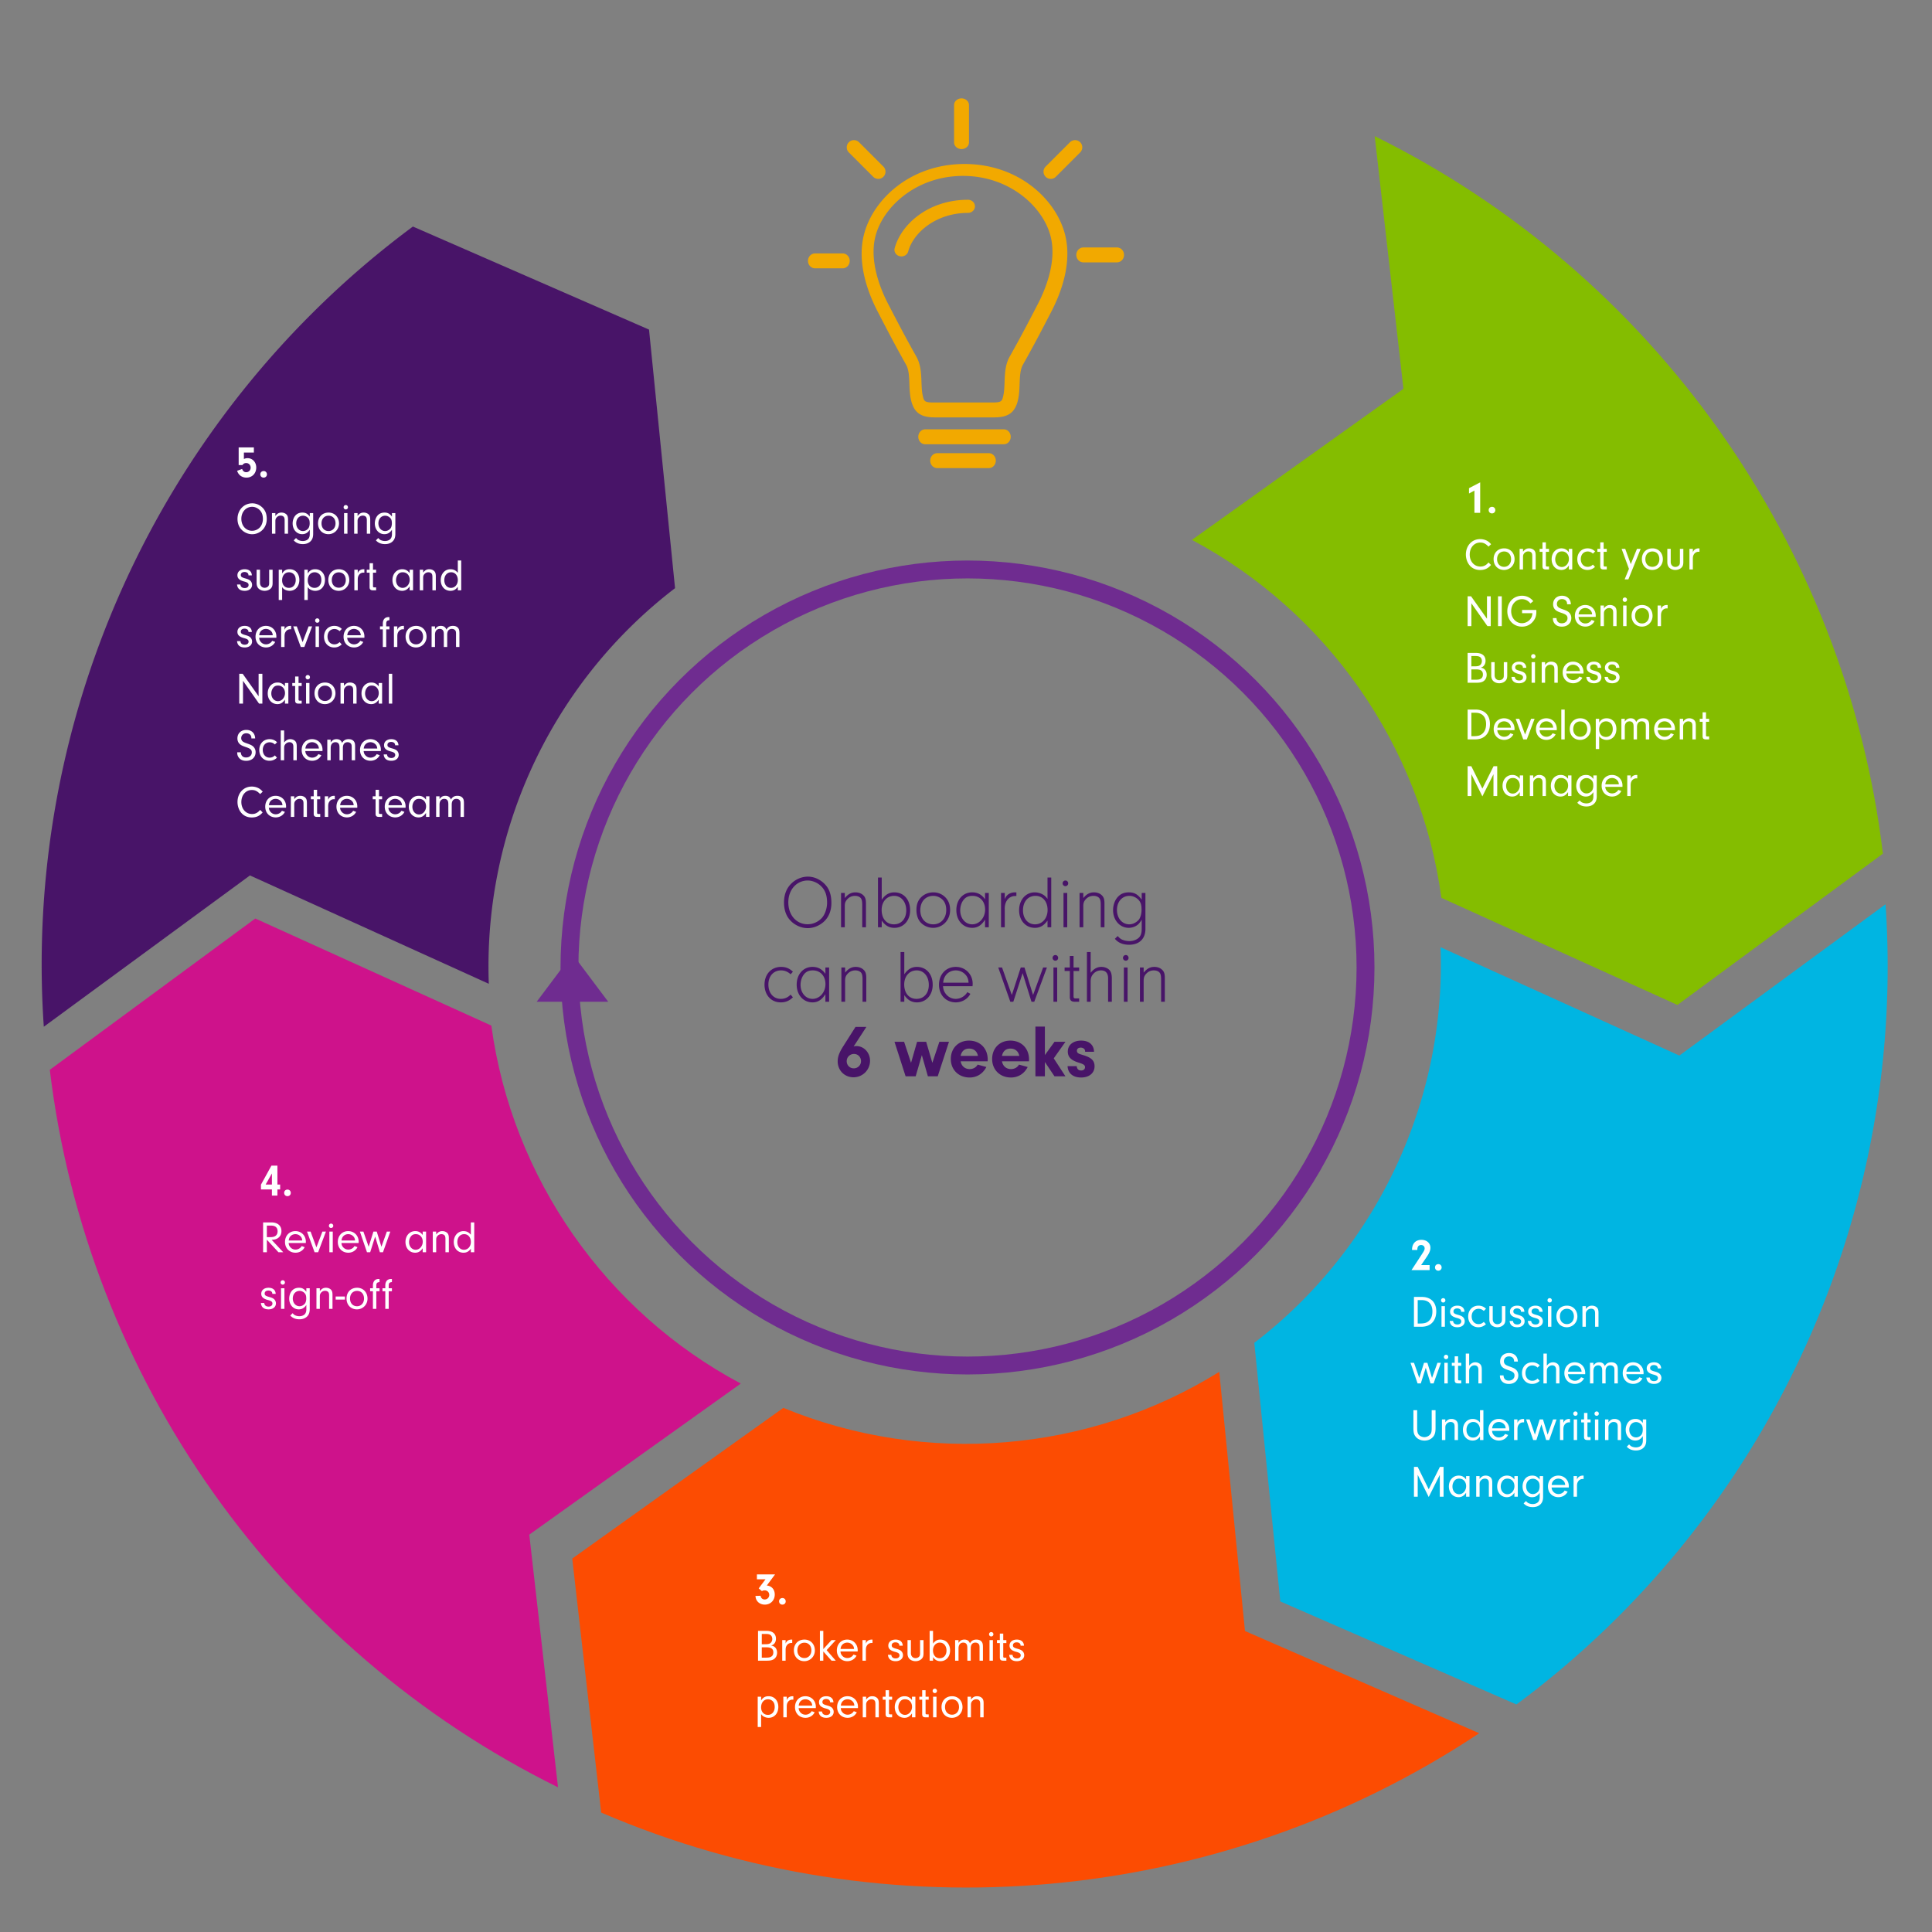 <?xml version="1.0" encoding="UTF-8"?> <svg xmlns="http://www.w3.org/2000/svg" width="648" height="648" viewBox="0 0 648 648" version="1.1"><rect x="0" y="0" width="648" height="648" fill="#808080" stroke="none"/><g id="Artboard" stroke="none" stroke-width="1" fill="none" fill-rule="evenodd"><g id="Schemes-wheel" transform="translate(-86 -86)"><g id="Circle-chart" transform="rotate(24 124.863 595.086)"><path d="M322.092 0l43.27 73.501-44.2 75.136c51.192 3.614 98.164 31.826 125.273 75.657l86.927.612 42.323-74.396C522.15 60.9 426.14 4.11 322.092 0" id="Fill-4" fill="#84BD00"></path><path d="M443.035 399.833c-28.873 42.536-76.938 69.035-128.656 70.5l-44.122 74.976 43.516 73.876c104.74-1.33 202.327-55.991 258.21-144.085l-85.714.63-43.234-75.897z" id="Fill-6" fill="#FC4C02"></path><path d="M579.467 461.2c25.995-46.014 39.718-98.263 39.718-151.357 0-50.353-12.342-99.938-35.785-144.172l-42.531 74.482-87.962-.623a159.79 159.79 0 0116.3 70.313c0 26.697-6.696 52.995-19.395 76.32l43.244 75.68 86.411-.642z" id="Fill-8" fill="#00B5E2"></path><path d="M39.718 158.906C13.72 204.926 0 257.17 0 310.26c0 50.356 12.338 99.942 35.786 144.18l42.53-74.482 87.963.619a159.795 159.795 0 01-16.3-70.317c0-26.69 6.692-52.987 19.395-76.312l-43.25-75.68-86.406.638z" id="Fill-10" fill="#481468"></path><path d="M297.097 617.334l-43.27-73.5 44.196-75.136c-51.188-3.615-98.16-31.826-125.266-75.662l-86.937-.608-42.32 74.397c53.532 89.609 149.548 146.394 253.597 150.51" id="Fill-12" fill="#CE128B"></path></g><path d="M408.5 136c-1.38 0-2.5-.998-2.5-2.232v-12.536c0-1.234 1.12-2.232 2.5-2.232s2.5.998 2.5 2.232v12.536c0 1.234-1.12 2.232-2.5 2.232zm-27.92 10a2.414 2.414 0 01-1.709-.707l-8.164-8.164a2.421 2.421 0 010-3.42 2.424 2.424 0 013.422-.004l8.164 8.166a2.421 2.421 0 010 3.42 2.411 2.411 0 01-1.713.709zm57.839 0a2.407 2.407 0 01-1.709-.708 2.413 2.413 0 010-3.42l8.163-8.163a2.417 2.417 0 113.42 3.417l-8.163 8.166a2.408 2.408 0 01-1.711.708zm-50.072 26c-.19 0-.383-.023-.578-.068-1.255-.301-2.014-1.499-1.697-2.68 2.179-8.068 11.321-16.241 24.582-16.252h.001c1.295 0 2.343.984 2.345 2.2 0 1.218-1.049 2.206-2.341 2.206-10.755.01-18.352 6.67-20.041 12.931-.27.998-1.224 1.663-2.271 1.663zm72.29 2h-11.273c-1.306 0-2.364-1.117-2.364-2.5 0-1.381 1.058-2.5 2.364-2.5h11.274c1.304 0 2.362 1.119 2.362 2.5 0 1.383-1.058 2.5-2.362 2.5zm-92.014 2h-9.246c-1.312 0-2.377-1.117-2.377-2.498 0-1.383 1.065-2.502 2.377-2.502h9.246c1.31 0 2.377 1.119 2.377 2.502 0 1.38-1.066 2.498-2.377 2.498zm30.281 44.996c.568.005 19.624.005 20.19 0 2.91-.018 3.021-.522 3.436-2.386.288-1.302.345-2.812.402-4.411.105-2.907.214-5.916 1.713-8.578 3.635-6.46 6.004-10.993 9.474-17.69 2.509-4.842 6.401-14.222 4.262-22.653-2.491-9.82-13.636-20.262-29.385-20.278-15.744.016-26.887 10.458-29.377 20.278-2.14 8.43 1.752 17.811 4.262 22.653 3.48 6.714 5.852 11.255 9.474 17.69 1.5 2.662 1.608 5.67 1.713 8.578.059 1.599.114 3.109.403 4.411.414 1.864.526 2.368 3.42 2.386h.014zM409.638 226c-4.907 0-9.86-.002-10.233-.005-4.72-.03-6.928-1.71-7.878-5.996-.382-1.708-.448-3.5-.51-5.23-.088-2.454-.173-4.774-1.118-6.453-3.64-6.477-6.018-11.035-9.505-17.772-3.425-6.607-7.003-16.457-4.623-25.847 2.98-11.763 15.52-23.681 33.725-23.697 18.211.016 30.753 11.934 33.731 23.697 2.384 9.393-1.198 19.24-4.619 25.847-3.477 6.718-5.853 11.268-9.51 17.772-.94 1.679-1.025 3.996-1.114 6.452-.065 1.73-.13 3.52-.51 5.231-.95 4.286-3.161 5.966-7.878 5.996-.18.003-5.047.005-9.958.005zm13.077 9h-26.43c-1.262 0-2.285-1.117-2.285-2.498 0-1.383 1.023-2.502 2.285-2.502h26.43c1.26 0 2.285 1.119 2.285 2.502 0 1.38-1.024 2.498-2.285 2.498zm-5.051 8h-17.328c-1.29 0-2.336-1.117-2.336-2.5s1.046-2.5 2.336-2.5h17.328c1.29 0 2.336 1.117 2.336 2.5s-1.046 2.5-2.336 2.5z" id="Bulb-icon" fill="#F2A900" fill-rule="nonzero"></path><g id="Chart-text" transform="translate(165 236)" fill="#FFF"><path d="M415.525 14.545l-1.815.975v-1.785l3.75-1.95V22h-1.935v-7.455zm5.909 5.445c.63 0 1.095.465 1.095 1.125 0 .615-.48 1.08-1.11 1.08-.645 0-1.11-.465-1.11-1.11 0-.63.465-1.095 1.125-1.095zm-1.184 18.655l.84.84c-1.005 1.185-2.115 1.695-3.66 1.695-1.395 0-2.58-.51-3.435-1.47-.84-.945-1.335-2.31-1.335-3.705 0-3 2.025-5.19 4.785-5.19.9 0 1.785.24 2.505.675.405.255.675.495 1.17 1.035l-.87.81c-.975-1.005-1.71-1.365-2.775-1.365-2.04 0-3.525 1.695-3.525 4.035 0 2.325 1.515 4.02 3.585 4.02 1.095 0 1.935-.435 2.715-1.38zm5.249-4.725c2.04 0 3.495 1.515 3.495 3.645 0 2.025-1.56 3.6-3.54 3.6-2.055 0-3.495-1.5-3.495-3.63 0-2.145 1.44-3.615 3.54-3.615zm0 1.05c-1.425 0-2.37 1.035-2.37 2.58 0 1.53.945 2.565 2.355 2.565 1.365 0 2.34-1.065 2.34-2.565 0-1.545-.93-2.58-2.325-2.58zm5.189-.885h1.14v.975c.6-.81 1.2-1.14 2.055-1.14.63 0 1.2.21 1.605.57.435.42.585.9.585 1.845V41h-1.14v-4.41c0-.615-.075-.945-.255-1.185-.21-.285-.615-.465-1.08-.465-.51 0-.975.195-1.32.585-.33.36-.45.69-.45 1.26V41h-1.14v-6.915zm8.804 1.005v4.5c.015.345.105.42.525.42h.525V41h-1.065c-.81-.015-1.125-.315-1.125-1.08v-4.83h-.96v-1.005h.96V31.91h1.14v2.175h1.05v1.005h-1.05zm7.708.135v-1.14h1.14V41h-1.14v-1.335c-.69 1.035-1.47 1.5-2.52 1.5-1.905 0-3.255-1.5-3.255-3.6 0-2.115 1.38-3.645 3.285-3.645 1.05 0 1.815.405 2.49 1.305zm-2.325-.285c-.75 0-1.275.255-1.68.825-.36.495-.57 1.155-.57 1.83 0 1.47.96 2.58 2.22 2.58 1.305 0 2.37-1.215 2.37-2.7 0-1.5-.96-2.535-2.34-2.535zm10.394 4.425l.705.78c-.78.705-1.545 1.02-2.55 1.02-1.98 0-3.39-1.5-3.39-3.6 0-2.145 1.425-3.645 3.45-3.645.99 0 1.8.33 2.52 1.035l-.735.735c-.525-.48-1.11-.72-1.755-.72-1.365 0-2.31 1.05-2.31 2.55 0 1.53.945 2.595 2.295 2.595.675 0 1.215-.225 1.77-.75zm3.6-4.275v4.5c.014.345.104.42.524.42h.525V41h-1.065c-.81-.015-1.125-.315-1.125-1.08v-4.83h-.96v-1.005h.96V31.91h1.14v2.175h1.05v1.005h-1.05zm9.102 4.125l2.07-5.13h1.245L467.16 44.33h-1.245l1.44-3.54-2.46-6.705h1.215l1.86 5.13zm7.259-5.295c2.04 0 3.495 1.515 3.495 3.645 0 2.025-1.56 3.6-3.54 3.6-2.055 0-3.495-1.5-3.495-3.63 0-2.145 1.44-3.615 3.54-3.615zm0 1.05c-1.425 0-2.37 1.035-2.37 2.58 0 1.53.945 2.565 2.355 2.565 1.365 0 2.34-1.065 2.34-2.565 0-1.545-.93-2.58-2.325-2.58zm9.208-.885h1.155v4.425c0 .945-.18 1.47-.69 1.935-.51.465-1.215.72-1.995.72s-1.5-.27-1.995-.735c-.465-.45-.69-1.08-.69-1.92v-4.425h1.14v4.395c0 .975.63 1.665 1.545 1.665.48 0 .945-.195 1.23-.525.225-.27.3-.555.3-1.11v-4.425zm3.21 0h1.14v1.17c.21-.495.36-.705.63-.915.344-.27.824-.42 1.32-.42h.27v1.155c-.12-.015-.24-.015-.316-.015-.615 0-1.155.285-1.5.795-.3.435-.405.84-.405 1.635V41h-1.14v-6.915zM414.504 52.35V60h-1.26V49.995h1.155l5.34 7.53v-7.53H421V60h-1.11l-5.385-7.65zm10.199-2.355V60h-1.26V49.995h1.26zm6.809 4.59h4.77c.015.21.015.48.015.57 0 1.335-.3 2.265-1.035 3.195-.96 1.2-2.25 1.83-3.765 1.83-2.85 0-4.935-2.175-4.935-5.16 0-3.03 2.07-5.205 4.935-5.205 1.515 0 2.82.63 3.765 1.815l-.945.765c-.39-.435-.57-.615-.84-.795a3.382 3.382 0 00-1.98-.63c-2.07 0-3.645 1.74-3.645 4.035 0 2.265 1.575 4.02 3.615 4.02 1.11 0 2.265-.585 2.88-1.47.39-.525.54-1.02.645-1.89h-3.48v-1.08zm10.347 2.73h1.2c.06 1.14.675 1.74 1.77 1.74 1.125 0 1.92-.69 1.92-1.695 0-.87-.45-1.275-2.025-1.8-1.185-.405-1.575-.6-2.025-1.005-.51-.465-.78-1.125-.78-1.89 0-1.695 1.215-2.85 2.985-2.85 1.77 0 2.925 1.125 2.97 2.865h-1.26c-.015-.51-.075-.75-.24-1.035-.285-.435-.84-.705-1.485-.705-.99 0-1.695.675-1.695 1.635 0 .48.21.9.57 1.155.315.225.585.345 1.605.705 1.065.375 1.575.645 1.98 1.08.435.465.675 1.095.675 1.77 0 1.725-1.275 2.895-3.15 2.895-1.275 0-2.145-.45-2.67-1.35a2.465 2.465 0 01-.345-1.305v-.21zm14.34-.405h-5.76c.06.585.164.885.45 1.26.45.615 1.11.945 1.86.945.854 0 1.664-.465 2.07-1.185l1.004.375c-.57 1.155-1.755 1.86-3.075 1.86-2.055 0-3.525-1.5-3.525-3.6 0-2.13 1.455-3.645 3.48-3.645 2.01 0 3.51 1.515 3.51 3.54 0 .09 0 .285-.015.45zm-5.746-.84H455c-.045-.54-.15-.84-.39-1.185a2.373 2.373 0 00-1.905-.945c-.765 0-1.455.36-1.86.96-.21.33-.3.615-.39 1.17zm7.364-2.985h1.14v.975c.6-.81 1.2-1.14 2.055-1.14.63 0 1.2.21 1.605.57.435.42.585.9.585 1.845V60h-1.14v-4.41c0-.615-.075-.945-.255-1.185-.21-.285-.615-.465-1.08-.465-.51 0-.975.195-1.32.585-.33.36-.45.69-.45 1.26V60h-1.14v-6.915zm8.729 0V60h-1.14v-6.915h1.14zm-.555-2.685c.405 0 .72.33.72.75 0 .405-.33.72-.735.72a.714.714 0 01-.72-.735c0-.42.315-.735.735-.735zm5.789 2.52c2.04 0 3.495 1.515 3.495 3.645 0 2.025-1.56 3.6-3.54 3.6-2.055 0-3.495-1.5-3.495-3.63 0-2.145 1.44-3.615 3.54-3.615zm0 1.05c-1.425 0-2.37 1.035-2.37 2.58 0 1.53.945 2.565 2.355 2.565 1.365 0 2.34-1.065 2.34-2.565 0-1.545-.93-2.58-2.325-2.58zm5.189-.885h1.14v1.17c.21-.495.36-.705.63-.915.345-.27.825-.42 1.32-.42h.27v1.155c-.12-.015-.24-.015-.315-.015-.615 0-1.155.285-1.5.795-.3.435-.405.84-.405 1.635V60h-1.14v-6.915zm-63.725 15.91h2.82c2.04 0 3.195.96 3.195 2.655 0 .645-.195 1.215-.57 1.635-.24.285-.48.435-1.02.645.555.12.825.225 1.14.465.54.435.825 1.11.825 1.92 0 .93-.405 1.74-1.08 2.175-.585.375-1.23.51-2.49.51h-2.82V68.995zm1.26 1.035v3.465l1.275-.015c.795 0 1.275-.105 1.635-.39.39-.315.615-.825.615-1.38 0-.645-.315-1.215-.795-1.44-.36-.18-.78-.24-1.695-.24h-1.035zm0 4.485v3.465h1.26c1.05 0 1.455-.075 1.89-.33.48-.27.72-.75.72-1.41 0-1.2-.705-1.725-2.295-1.725h-1.575zm10.874-2.43h1.155v4.425c0 .945-.18 1.47-.69 1.935-.51.465-1.215.72-1.995.72s-1.5-.27-1.995-.735c-.465-.45-.69-1.08-.69-1.92v-4.425h1.14v4.395c0 .975.63 1.665 1.545 1.665.48 0 .945-.195 1.23-.525.225-.27.3-.555.3-1.11v-4.425zm7.544 1.89h-1.14V73.9c0-.645-.525-1.05-1.32-1.05-.765 0-1.245.39-1.245.99s.3.825 1.545 1.17c.885.24 1.35.465 1.68.795.345.345.555.84.555 1.35 0 1.2-.99 2.01-2.46 2.01-1.575 0-2.46-.735-2.58-2.13h1.125c.075.78.585 1.2 1.455 1.2.78 0 1.29-.405 1.29-1.02 0-.6-.39-.9-1.575-1.2-1.5-.405-2.175-1.035-2.175-2.085 0-1.2.975-2.01 2.43-2.01 1.47 0 2.355.75 2.415 2.055zm2.924-1.89V79h-1.14v-6.915h1.14zm-.555-2.685c.405 0 .72.33.72.75 0 .405-.33.72-.735.72a.714.714 0 01-.72-.735c0-.42.315-.735.735-.735zm2.803 2.685h1.14v.975c.6-.81 1.2-1.14 2.055-1.14.63 0 1.2.21 1.605.57.435.42.585.9.585 1.845V79h-1.14v-4.41c0-.615-.075-.945-.255-1.185-.21-.285-.615-.465-1.08-.465-.51 0-.975.195-1.32.585-.33.36-.45.69-.45 1.26V79h-1.14v-6.915zm14.01 3.825h-5.76c.06.585.164.885.45 1.26.45.615 1.11.945 1.86.945.854 0 1.664-.465 2.07-1.185l1.004.375c-.57 1.155-1.755 1.86-3.075 1.86-2.055 0-3.525-1.5-3.525-3.6 0-2.13 1.455-3.645 3.48-3.645 2.01 0 3.51 1.515 3.51 3.54 0 .09 0 .285-.015.45zm-5.746-.84h4.545c-.045-.54-.15-.84-.39-1.185a2.373 2.373 0 00-1.905-.945c-.765 0-1.455.36-1.86.96-.21.33-.3.615-.39 1.17zm11.67-1.095h-1.14V73.9c0-.645-.526-1.05-1.32-1.05-.766 0-1.246.39-1.246.99s.3.825 1.545 1.17c.885.24 1.35.465 1.68.795.345.345.555.84.555 1.35 0 1.2-.99 2.01-2.46 2.01-1.575 0-2.46-.735-2.58-2.13h1.125c.075.78.585 1.2 1.455 1.2.78 0 1.29-.405 1.29-1.02 0-.6-.39-.9-1.575-1.2-1.5-.405-2.175-1.035-2.175-2.085 0-1.2.975-2.01 2.43-2.01 1.47 0 2.355.75 2.415 2.055zm6.118 0h-1.14V73.9c0-.645-.525-1.05-1.32-1.05-.765 0-1.245.39-1.245.99s.3.825 1.545 1.17c.885.24 1.35.465 1.68.795.345.345.555.84.555 1.35 0 1.2-.99 2.01-2.46 2.01-1.575 0-2.46-.735-2.58-2.13h1.125c.075.78.585 1.2 1.455 1.2.78 0 1.29-.405 1.29-1.02 0-.6-.39-.9-1.575-1.2-1.5-.405-2.175-1.035-2.175-2.085 0-1.2.975-2.01 2.43-2.01 1.47 0 2.355.75 2.415 2.055zM413.245 98V87.995h2.655c3.015 0 4.83 1.83 4.83 4.845 0 1.695-.555 3.09-1.575 4.005-.87.78-2.025 1.155-3.48 1.155h-2.43zm1.26-8.94v7.86h.45c1.695 0 2.415-.18 3.135-.75.9-.72 1.35-1.83 1.35-3.315 0-2.415-1.29-3.795-3.585-3.795h-1.35zm14.459 5.85h-5.76c.06.585.165.885.45 1.26.45.615 1.11.945 1.86.945.855 0 1.665-.465 2.07-1.185l1.005.375c-.57 1.155-1.755 1.86-3.075 1.86-2.055 0-3.525-1.5-3.525-3.6 0-2.13 1.455-3.645 3.48-3.645 2.01 0 3.51 1.515 3.51 3.54 0 .09 0 .285-.015.45zm-5.745-.84h4.545c-.045-.54-.15-.84-.39-1.185a2.373 2.373 0 00-1.905-.945c-.765 0-1.455.36-1.86.96-.21.33-.3.615-.39 1.17zm11.309-2.985h1.185L433.103 98h-1.2l-2.535-6.915h1.2l1.95 5.28 2.01-5.28zm8.609 3.825h-5.76c.06.585.165.885.45 1.26.45.615 1.11.945 1.86.945.855 0 1.665-.465 2.07-1.185l1.005.375c-.57 1.155-1.755 1.86-3.075 1.86-2.055 0-3.525-1.5-3.525-3.6 0-2.13 1.455-3.645 3.48-3.645 2.01 0 3.51 1.515 3.51 3.54 0 .09 0 .285-.015.45zm-5.745-.84h4.545c-.045-.54-.15-.84-.39-1.185a2.373 2.373 0 00-1.905-.945c-.765 0-1.455.36-1.86.96-.21.33-.3.615-.39 1.17zm8.413 3.93h-1.14V87.995h1.14V98zm5.234-7.08c2.04 0 3.495 1.515 3.495 3.645 0 2.025-1.56 3.6-3.54 3.6-2.055 0-3.495-1.5-3.495-3.63 0-2.145 1.44-3.615 3.54-3.615zm0 1.05c-1.425 0-2.37 1.035-2.37 2.58 0 1.53.945 2.565 2.355 2.565 1.365 0 2.34-1.065 2.34-2.565 0-1.545-.93-2.58-2.325-2.58zm5.19-.885h1.14v1.26c.66-1.02 1.364-1.425 2.52-1.425 1.92 0 3.254 1.47 3.254 3.57 0 2.175-1.335 3.675-3.255 3.675-.54 0-1.035-.12-1.515-.36-.42-.21-.63-.39-1.005-.885v4.32h-1.14V91.085zm3.464.855c-1.38 0-2.325 1.095-2.325 2.715 0 1.515.915 2.52 2.28 2.52 1.365 0 2.28-1.065 2.28-2.64 0-.81-.195-1.425-.6-1.875a2.236 2.236 0 00-1.635-.72zm5.129-.855h1.14v.96c.525-.795 1.11-1.125 1.965-1.125.945 0 1.545.405 1.86 1.26.51-.885 1.155-1.26 2.19-1.26.795 0 1.395.255 1.755.735.33.435.42.825.42 1.92V98h-1.14v-4.155c0-.84-.03-1.035-.195-1.32-.21-.36-.66-.585-1.2-.585-1.005 0-1.56.675-1.56 1.905V98h-1.14v-4.14c0-.675-.06-1.02-.225-1.32-.195-.39-.615-.6-1.125-.6-1.005 0-1.605.72-1.605 1.92V98h-1.14v-6.915zm17.954 3.825h-5.76c.06.585.165.885.45 1.26.45.615 1.11.945 1.86.945.855 0 1.665-.465 2.07-1.185l1.005.375c-.57 1.155-1.755 1.86-3.075 1.86-2.055 0-3.525-1.5-3.525-3.6 0-2.13 1.455-3.645 3.48-3.645 2.01 0 3.51 1.515 3.51 3.54 0 .09 0 .285-.015.45zm-5.745-.84h4.545c-.045-.54-.15-.84-.39-1.185a2.373 2.373 0 00-1.905-.945c-.765 0-1.455.36-1.86.96-.21.33-.3.615-.39 1.17zm7.364-2.985h1.14v.975c.6-.81 1.2-1.14 2.055-1.14.63 0 1.2.21 1.605.57.435.42.585.9.585 1.845V98h-1.14v-4.41c0-.615-.075-.945-.255-1.185-.21-.285-.615-.465-1.08-.465-.51 0-.975.195-1.32.585-.33.36-.45.69-.45 1.26V98h-1.14v-6.915zm8.803 1.005v4.5c.015.345.105.42.525.42h.525V98h-1.065c-.81-.015-1.125-.315-1.125-1.08v-4.83h-.96v-1.005h.96V88.91h1.14v2.175h1.05v1.005h-1.05zm-78.693 17.575V117h-1.26v-10.005h1.245l3.705 7.5 3.75-7.5h1.23V117h-1.26v-7.32l-3.72 7.425-3.69-7.44zm16.229 1.56v-1.14h1.14V117h-1.14v-1.335c-.69 1.035-1.47 1.5-2.52 1.5-1.905 0-3.255-1.5-3.255-3.6 0-2.115 1.38-3.645 3.285-3.645 1.05 0 1.815.405 2.49 1.305zm-2.325-.285c-.75 0-1.275.255-1.68.825-.36.495-.57 1.155-.57 1.83 0 1.47.96 2.58 2.22 2.58 1.305 0 2.37-1.215 2.37-2.7 0-1.5-.96-2.535-2.34-2.535zm5.714-.855h1.14v.975c.6-.81 1.2-1.14 2.055-1.14.63 0 1.2.21 1.605.57.435.42.585.9.585 1.845V117h-1.14v-4.41c0-.615-.075-.945-.255-1.185-.21-.285-.615-.465-1.08-.465-.51 0-.975.195-1.32.585-.33.36-.45.69-.45 1.26V117h-1.14v-6.915zm12.809 1.14v-1.14h1.14V117h-1.14v-1.335c-.69 1.035-1.47 1.5-2.52 1.5-1.905 0-3.255-1.5-3.255-3.6 0-2.115 1.38-3.645 3.285-3.645 1.05 0 1.815.405 2.49 1.305zm-2.325-.285c-.75 0-1.275.255-1.68.825-.36.495-.57 1.155-.57 1.83 0 1.47.96 2.58 2.22 2.58 1.305 0 2.37-1.215 2.37-2.7 0-1.5-.96-2.535-2.34-2.535zm10.813.33v-1.185h1.14v6.96c0 1.155-.285 1.935-.915 2.535-.615.6-1.5.915-2.55.915-1.29 0-2.31-.42-3.06-1.26l.78-.78c.315.33.465.465.66.6.39.24 1.035.405 1.62.405.72 0 1.41-.255 1.8-.675.345-.375.525-.93.525-1.65v-1.455c-.675 1.02-1.47 1.485-2.55 1.485-1.83 0-3.195-1.545-3.195-3.6 0-1.11.405-2.175 1.095-2.835.555-.54 1.305-.81 2.19-.81 1.05 0 1.755.39 2.46 1.35zm-2.25-.3c-1.35 0-2.295 1.05-2.295 2.55 0 1.485.96 2.595 2.265 2.595.66 0 1.305-.315 1.755-.84.3-.345.495-1.02.495-1.71 0-.9-.135-1.38-.54-1.83-.42-.465-1.065-.765-1.68-.765zm12 2.94h-5.76c.06.585.164.885.45 1.26.45.615 1.11.945 1.86.945.854 0 1.664-.465 2.07-1.185l1.004.375c-.57 1.155-1.755 1.86-3.075 1.86-2.055 0-3.525-1.5-3.525-3.6 0-2.13 1.455-3.645 3.48-3.645 2.01 0 3.51 1.515 3.51 3.54 0 .09 0 .285-.015.45zm-5.746-.84h4.545c-.045-.54-.15-.84-.39-1.185a2.373 2.373 0 00-1.905-.945c-.765 0-1.455.36-1.86.96-.21.33-.3.615-.39 1.17zm7.364-2.985h1.14v1.17c.21-.495.36-.705.63-.915.345-.27.825-.42 1.32-.42h.27v1.155c-.12-.015-.24-.015-.315-.015-.615 0-1.155.285-1.5.795-.3.435-.405.84-.405 1.635V117h-1.14v-6.915z" id="1.-Contact-your-NIG"></path><path d="M397.66 274.305h2.835V276h-6.075l3.495-5.34c.765-1.17.915-1.485.915-1.965 0-.645-.495-1.11-1.185-1.11-.54 0-.96.27-1.125.705-.105.27-.135.45-.15.96h-1.77c-.015-2.115 1.185-3.405 3.165-3.405 1.755 0 3 1.11 3 2.655 0 .915-.345 1.755-1.23 3.06l-1.875 2.745zm5.774-.315c.63 0 1.095.465 1.095 1.125 0 .615-.48 1.08-1.11 1.08-.645 0-1.11-.465-1.11-1.11 0-.63.465-1.095 1.125-1.095zM395.245 295v-10.005h2.655c3.015 0 4.83 1.83 4.83 4.845 0 1.695-.555 3.09-1.575 4.005-.87.78-2.025 1.155-3.48 1.155h-2.43zm1.26-8.94v7.86h.45c1.695 0 2.415-.18 3.135-.75.9-.72 1.35-1.83 1.35-3.315 0-2.415-1.29-3.795-3.585-3.795h-1.35zm9.119 2.025V295h-1.14v-6.915h1.14zm-.555-2.685c.405 0 .72.33.72.75 0 .405-.33.72-.735.72a.714.714 0 01-.72-.735c0-.42.315-.735.735-.735zm7.139 4.575h-1.14v-.075c0-.645-.525-1.05-1.32-1.05-.765 0-1.245.39-1.245.99s.3.825 1.545 1.17c.885.24 1.35.465 1.68.795.345.345.555.84.555 1.35 0 1.2-.99 2.01-2.46 2.01-1.575 0-2.46-.735-2.58-2.13h1.125c.075.78.585 1.2 1.455 1.2.78 0 1.29-.405 1.29-1.02 0-.6-.39-.9-1.575-1.2-1.5-.405-2.175-1.035-2.175-2.085 0-1.2.975-2.01 2.43-2.01 1.47 0 2.355.75 2.415 2.055zm6.464 3.39l.705.78c-.78.705-1.545 1.02-2.55 1.02-1.98 0-3.39-1.5-3.39-3.6 0-2.145 1.425-3.645 3.45-3.645.99 0 1.8.33 2.52 1.035l-.735.735c-.525-.48-1.11-.72-1.755-.72-1.365 0-2.31 1.05-2.31 2.55 0 1.53.945 2.595 2.295 2.595.675 0 1.215-.225 1.77-.75zm6.073-5.28h1.155v4.425c0 .945-.18 1.47-.69 1.935-.51.465-1.215.72-1.995.72s-1.5-.27-1.995-.735c-.465-.45-.69-1.08-.69-1.92v-4.425h1.14v4.395c0 .975.63 1.665 1.545 1.665.48 0 .945-.195 1.23-.525.225-.27.3-.555.3-1.11v-4.425zm7.544 1.89h-1.14v-.075c0-.645-.525-1.05-1.32-1.05-.765 0-1.245.39-1.245.99s.3.825 1.545 1.17c.885.24 1.35.465 1.68.795.345.345.555.84.555 1.35 0 1.2-.99 2.01-2.46 2.01-1.575 0-2.46-.735-2.58-2.13h1.125c.075.78.585 1.2 1.455 1.2.78 0 1.29-.405 1.29-1.02 0-.6-.39-.9-1.575-1.2-1.5-.405-2.175-1.035-2.175-2.085 0-1.2.975-2.01 2.43-2.01 1.47 0 2.355.75 2.415 2.055zm6.12 0h-1.14v-.075c0-.645-.526-1.05-1.32-1.05-.766 0-1.246.39-1.246.99s.3.825 1.545 1.17c.885.24 1.35.465 1.68.795.345.345.555.84.555 1.35 0 1.2-.99 2.01-2.46 2.01-1.575 0-2.46-.735-2.58-2.13h1.125c.075.78.585 1.2 1.455 1.2.78 0 1.29-.405 1.29-1.02 0-.6-.39-.9-1.575-1.2-1.5-.405-2.175-1.035-2.175-2.085 0-1.2.975-2.01 2.43-2.01 1.47 0 2.355.75 2.415 2.055zm2.923-1.89V295h-1.14v-6.915h1.14zm-.555-2.685c.405 0 .72.33.72.75 0 .405-.33.72-.735.72a.714.714 0 01-.72-.735c0-.42.315-.735.735-.735zm5.789 2.52c2.04 0 3.495 1.515 3.495 3.645 0 2.025-1.56 3.6-3.54 3.6-2.055 0-3.495-1.5-3.495-3.63 0-2.145 1.44-3.615 3.54-3.615zm0 1.05c-1.425 0-2.37 1.035-2.37 2.58 0 1.53.945 2.565 2.355 2.565 1.365 0 2.34-1.065 2.34-2.565 0-1.545-.93-2.58-2.325-2.58zm5.189-.885h1.14v.975c.6-.81 1.2-1.14 2.055-1.14.63 0 1.2.21 1.605.57.435.42.585.9.585 1.845V295H456v-4.41c0-.615-.075-.945-.255-1.185-.21-.285-.615-.465-1.08-.465-.51 0-.975.195-1.32.585-.33.36-.45.69-.45 1.26V295h-1.14v-6.915zm-48.635 19h1.17L401.83 314h-1.035l-1.59-5.25-1.665 5.25h-1.08l-2.37-6.915h1.17l1.77 5.085 1.59-5.085h1.125l1.56 5.085 1.815-5.085zm3.464 0V314h-1.14v-6.915h1.14zm-.555-2.685c.405 0 .72.33.72.75 0 .405-.33.72-.735.72a.714.714 0 01-.72-.735c0-.42.315-.735.735-.735zm4.019 3.69v4.5c.015.345.105.42.525.42h.525v.99h-1.065c-.81-.015-1.125-.315-1.125-1.08v-4.83h-.96v-1.005h.96v-2.175h1.14v2.175h1.05v1.005h-1.05zm3.719-4.095v4.05c.63-.78 1.26-1.125 2.085-1.125.6 0 1.23.24 1.605.63.375.375.54.915.54 1.8V314h-1.14v-4.59c0-.945-.465-1.47-1.29-1.47-.525 0-.99.21-1.35.615-.345.39-.45.735-.45 1.395V314h-1.14v-10.005h1.14zm10.317 7.32h1.2c.06 1.14.675 1.74 1.77 1.74 1.125 0 1.92-.69 1.92-1.695 0-.87-.45-1.275-2.025-1.8-1.185-.405-1.575-.6-2.025-1.005-.51-.465-.78-1.125-.78-1.89 0-1.695 1.215-2.85 2.985-2.85 1.77 0 2.925 1.125 2.97 2.865h-1.26c-.015-.51-.075-.75-.24-1.035-.285-.435-.84-.705-1.485-.705-.99 0-1.695.675-1.695 1.635 0 .48.21.9.57 1.155.315.225.585.345 1.605.705 1.065.375 1.575.645 1.98 1.08.435.465.675 1.095.675 1.77 0 1.725-1.275 2.895-3.15 2.895-1.275 0-2.145-.45-2.67-1.35a2.465 2.465 0 01-.345-1.305v-.21zm12.63 1.05l.704.78c-.78.705-1.545 1.02-2.55 1.02-1.98 0-3.39-1.5-3.39-3.6 0-2.145 1.425-3.645 3.45-3.645.99 0 1.8.33 2.52 1.035l-.735.735c-.525-.48-1.11-.72-1.755-.72-1.365 0-2.31 1.05-2.31 2.55 0 1.53.945 2.595 2.295 2.595.675 0 1.215-.225 1.77-.75zm3.103-8.37v4.05c.63-.78 1.26-1.125 2.085-1.125.6 0 1.23.24 1.605.63.375.375.54.915.54 1.8V314h-1.14v-4.59c0-.945-.465-1.47-1.29-1.47-.525 0-.99.21-1.35.615-.345.39-.45.735-.45 1.395V314h-1.14v-10.005h1.14zm12.854 6.915h-5.76c.06.585.165.885.45 1.26.45.615 1.11.945 1.86.945.855 0 1.665-.465 2.07-1.185l1.005.375c-.57 1.155-1.755 1.86-3.075 1.86-2.055 0-3.525-1.5-3.525-3.6 0-2.13 1.455-3.645 3.48-3.645 2.01 0 3.51 1.515 3.51 3.54 0 .09 0 .285-.015.45zm-5.745-.84h4.545c-.045-.54-.15-.84-.39-1.185a2.373 2.373 0 00-1.905-.945c-.765 0-1.455.36-1.86.96-.21.33-.3.615-.39 1.17zm7.364-2.985h1.14v.96c.525-.795 1.11-1.125 1.965-1.125.945 0 1.545.405 1.86 1.26.51-.885 1.155-1.26 2.19-1.26.795 0 1.395.255 1.755.735.33.435.42.825.42 1.92V314h-1.14v-4.155c0-.84-.03-1.035-.195-1.32-.21-.36-.66-.585-1.2-.585-1.005 0-1.56.675-1.56 1.905V314h-1.14v-4.14c0-.675-.06-1.02-.225-1.32-.195-.39-.615-.6-1.125-.6-1.005 0-1.605.72-1.605 1.92V314h-1.14v-6.915zm17.953 3.825h-5.76c.06.585.165.885.45 1.26.45.615 1.11.945 1.86.945.855 0 1.665-.465 2.07-1.185l1.005.375c-.57 1.155-1.755 1.86-3.075 1.86-2.055 0-3.525-1.5-3.525-3.6 0-2.13 1.455-3.645 3.48-3.645 2.01 0 3.51 1.515 3.51 3.54 0 .09 0 .285-.015.45zm-5.745-.84h4.545c-.045-.54-.15-.84-.39-1.185a2.373 2.373 0 00-1.905-.945c-.765 0-1.455.36-1.86.96-.21.33-.3.615-.39 1.17zm11.67-1.095h-1.14v-.075c0-.645-.526-1.05-1.32-1.05-.766 0-1.246.39-1.246.99s.3.825 1.545 1.17c.885.24 1.35.465 1.68.795.345.345.555.84.555 1.35 0 1.2-.99 2.01-2.46 2.01-1.575 0-2.46-.735-2.58-2.13h1.125c.075.78.585 1.2 1.455 1.2.78 0 1.29-.405 1.29-1.02 0-.6-.39-.9-1.575-1.2-1.5-.405-2.175-1.035-2.175-2.085 0-1.2.975-2.01 2.43-2.01 1.47 0 2.355.75 2.415 2.055zm-81.843 14.02v5.955c0 1.275.18 1.92.66 2.4.42.405 1.14.675 1.77.675.63 0 1.335-.285 1.77-.735.54-.525.675-1.035.675-2.37v-5.925h1.29v5.925c0 1.5-.24 2.355-.885 3.075-.675.765-1.68 1.185-2.82 1.185-1.17 0-2.235-.45-2.91-1.26-.615-.705-.81-1.44-.81-3v-5.925h1.26zm8.309 3.09h1.14v.975c.6-.81 1.2-1.14 2.055-1.14.63 0 1.2.21 1.605.57.435.42.585.9.585 1.845V333h-1.14v-4.41c0-.615-.075-.945-.255-1.185-.21-.285-.615-.465-1.08-.465-.51 0-.975.195-1.32.585-.33.36-.45.69-.45 1.26V333h-1.14v-6.915zm12.764 1.05v-4.14h1.14V333h-1.14v-1.185c-.69.945-1.425 1.35-2.475 1.35-1.905 0-3.255-1.485-3.255-3.585 0-2.1 1.38-3.66 3.255-3.66 1.02 0 1.8.375 2.475 1.215zm-2.235-.195c-1.365 0-2.295 1.08-2.295 2.655 0 1.515.915 2.58 2.22 2.58 1.335 0 2.31-1.11 2.31-2.61 0-1.56-.915-2.625-2.235-2.625zm12.044 2.97h-5.76c.06.585.165.885.45 1.26.45.615 1.11.945 1.86.945.855 0 1.665-.465 2.07-1.185l1.005.375c-.57 1.155-1.755 1.86-3.075 1.86-2.055 0-3.525-1.5-3.525-3.6 0-2.13 1.455-3.645 3.48-3.645 2.01 0 3.51 1.515 3.51 3.54 0 .09 0 .285-.015.45zm-5.745-.84h4.545c-.045-.54-.15-.84-.39-1.185a2.373 2.373 0 00-1.905-.945c-.765 0-1.455.36-1.86.96-.21.33-.3.615-.39 1.17zm7.363-2.985h1.14v1.17c.21-.495.36-.705.63-.915.345-.27.825-.42 1.32-.42h.27v1.155c-.12-.015-.24-.015-.315-.015-.615 0-1.155.285-1.5.795-.3.435-.405.84-.405 1.635V333h-1.14v-6.915zm13.08 0h1.17l-2.46 6.915h-1.036l-1.59-5.25-1.665 5.25h-1.08l-2.37-6.915h1.17l1.77 5.085 1.59-5.085h1.125l1.56 5.085 1.815-5.085zm2.323 0h1.14v1.17c.21-.495.36-.705.63-.915.345-.27.825-.42 1.32-.42h.27v1.155c-.12-.015-.24-.015-.315-.015-.615 0-1.155.285-1.5.795-.3.435-.405.84-.405 1.635V333h-1.14v-6.915zm5.744 0V333h-1.14v-6.915h1.14zm-.555-2.685c.405 0 .72.33.72.75 0 .405-.33.72-.735.72a.714.714 0 01-.72-.735c0-.42.315-.735.735-.735zm4.019 3.69v4.5c.015.345.105.42.525.42h.525v.99h-1.065c-.81-.015-1.125-.315-1.125-1.08v-4.83h-.96v-1.005h.96v-2.175h1.14v2.175h1.05v1.005h-1.05zm3.659-1.005V333h-1.14v-6.915h1.14zm-.555-2.685c.405 0 .72.33.72.75 0 .405-.33.72-.735.72a.714.714 0 01-.72-.735c0-.42.315-.735.735-.735zm2.803 2.685h1.14v.975c.6-.81 1.2-1.14 2.055-1.14.63 0 1.2.21 1.605.57.435.42.585.9.585 1.845V333h-1.14v-4.41c0-.615-.075-.945-.255-1.185-.21-.285-.615-.465-1.08-.465-.51 0-.975.195-1.32.585-.33.36-.45.69-.45 1.26V333h-1.14v-6.915zm12.674 1.185v-1.185h1.14v6.96c0 1.155-.285 1.935-.915 2.535-.615.6-1.5.915-2.55.915-1.29 0-2.31-.42-3.06-1.26l.78-.78c.315.33.465.465.66.6.39.24 1.035.405 1.62.405.72 0 1.41-.255 1.8-.675.345-.375.525-.93.525-1.65v-1.455c-.675 1.02-1.47 1.485-2.55 1.485-1.83 0-3.195-1.545-3.195-3.6 0-1.11.405-2.175 1.095-2.835.555-.54 1.305-.81 2.19-.81 1.05 0 1.755.39 2.46 1.35zm-2.25-.3c-1.35 0-2.295 1.05-2.295 2.55 0 1.485.96 2.595 2.265 2.595.66 0 1.305-.315 1.755-.84.3-.345.495-1.02.495-1.71 0-.9-.135-1.38-.54-1.83-.42-.465-1.065-.765-1.68-.765zm-73.262 17.695V352h-1.26v-10.005h1.245l3.705 7.5 3.75-7.5h1.23V352h-1.26v-7.32l-3.72 7.425-3.69-7.44zm16.229 1.56v-1.14h1.14V352h-1.14v-1.335c-.69 1.035-1.47 1.5-2.52 1.5-1.905 0-3.255-1.5-3.255-3.6 0-2.115 1.38-3.645 3.285-3.645 1.05 0 1.815.405 2.49 1.305zm-2.325-.285c-.75 0-1.275.255-1.68.825-.36.495-.57 1.155-.57 1.83 0 1.47.96 2.58 2.22 2.58 1.305 0 2.37-1.215 2.37-2.7 0-1.5-.96-2.535-2.34-2.535zm5.714-.855h1.14v.975c.6-.81 1.2-1.14 2.055-1.14.63 0 1.2.21 1.605.57.435.42.585.9.585 1.845V352h-1.14v-4.41c0-.615-.075-.945-.255-1.185-.21-.285-.615-.465-1.08-.465-.51 0-.975.195-1.32.585-.33.36-.45.69-.45 1.26V352h-1.14v-6.915zm12.809 1.14v-1.14h1.14V352h-1.14v-1.335c-.69 1.035-1.47 1.5-2.52 1.5-1.905 0-3.255-1.5-3.255-3.6 0-2.115 1.38-3.645 3.285-3.645 1.05 0 1.815.405 2.49 1.305zm-2.325-.285c-.75 0-1.275.255-1.68.825-.36.495-.57 1.155-.57 1.83 0 1.47.96 2.58 2.22 2.58 1.305 0 2.37-1.215 2.37-2.7 0-1.5-.96-2.535-2.34-2.535zm10.813.33v-1.185h1.14v6.96c0 1.155-.285 1.935-.915 2.535-.615.6-1.5.915-2.55.915-1.29 0-2.31-.42-3.06-1.26l.78-.78c.315.33.465.465.66.6.39.24 1.035.405 1.62.405.72 0 1.41-.255 1.8-.675.345-.375.525-.93.525-1.65v-1.455c-.675 1.02-1.47 1.485-2.55 1.485-1.83 0-3.195-1.545-3.195-3.6 0-1.11.405-2.175 1.095-2.835.555-.54 1.305-.81 2.19-.81 1.05 0 1.755.39 2.46 1.35zm-2.25-.3c-1.35 0-2.295 1.05-2.295 2.55 0 1.485.96 2.595 2.265 2.595.66 0 1.305-.315 1.755-.84.3-.345.495-1.02.495-1.71 0-.9-.135-1.38-.54-1.83-.42-.465-1.065-.765-1.68-.765zm12 2.94h-5.76c.06.585.164.885.45 1.26.45.615 1.11.945 1.86.945.854 0 1.664-.465 2.07-1.185l1.004.375c-.57 1.155-1.755 1.86-3.075 1.86-2.055 0-3.525-1.5-3.525-3.6 0-2.13 1.455-3.645 3.48-3.645 2.01 0 3.51 1.515 3.51 3.54 0 .09 0 .285-.015.45zm-5.746-.84h4.545c-.045-.54-.15-.84-.39-1.185a2.373 2.373 0 00-1.905-.945c-.765 0-1.455.36-1.86.96-.21.33-.3.615-.39 1.17zm7.364-2.985h1.14v1.17c.21-.495.36-.705.63-.915.345-.27.825-.42 1.32-.42h.27v1.155c-.12-.015-.24-.015-.315-.015-.615 0-1.155.285-1.5.795-.3.435-.405.84-.405 1.635V352h-1.14v-6.915z" id="2.-Discussion-with-S"></path><path d="M177.75 379.705h-2.88v-1.65h6.09l-2.775 3.735c1.62.135 2.67 1.32 2.67 3.015 0 1.95-1.41 3.39-3.33 3.39-1.11 0-2.085-.48-2.64-1.32-.3-.45-.42-.84-.51-1.59l1.725-.06c.12.78.645 1.245 1.38 1.245.855 0 1.53-.66 1.53-1.53 0-.885-.645-1.53-1.545-1.53-.345 0-.63.075-.915.255l-1.08-.915 2.28-3.045zm5.684 6.285c.63 0 1.095.465 1.095 1.125 0 .615-.48 1.08-1.11 1.08-.645 0-1.11-.465-1.11-1.11 0-.63.465-1.095 1.125-1.095zm-8.189 11.005h2.82c2.04 0 3.195.96 3.195 2.655 0 .645-.195 1.215-.57 1.635-.24.285-.48.435-1.02.645.555.12.825.225 1.14.465.54.435.825 1.11.825 1.92 0 .93-.405 1.74-1.08 2.175-.585.375-1.23.51-2.49.51h-2.82v-10.005zm1.26 1.035v3.465l1.275-.015c.795 0 1.275-.105 1.635-.39.39-.315.615-.825.615-1.38 0-.645-.315-1.215-.795-1.44-.36-.18-.78-.24-1.695-.24h-1.035zm0 4.485v3.465h1.26c1.05 0 1.455-.075 1.89-.33.48-.27.72-.75.72-1.41 0-1.2-.705-1.725-2.295-1.725h-1.575zm6.854-2.43h1.14v1.17c.21-.495.36-.705.63-.915.345-.27.825-.42 1.32-.42h.27v1.155c-.12-.015-.24-.015-.315-.015-.615 0-1.155.285-1.5.795-.3.435-.405.84-.405 1.635V407h-1.14v-6.915zm7.454-.165c2.04 0 3.495 1.515 3.495 3.645 0 2.025-1.56 3.6-3.54 3.6-2.055 0-3.495-1.5-3.495-3.63 0-2.145 1.44-3.615 3.54-3.615zm0 1.05c-1.425 0-2.37 1.035-2.37 2.58 0 1.53.945 2.565 2.355 2.565 1.365 0 2.34-1.065 2.34-2.565 0-1.545-.93-2.58-2.325-2.58zm6.329 2.94V407h-1.14v-10.005h1.14v6.12l2.76-3.03h1.44l-3.09 3.375 3.075 3.54h-1.425l-2.76-3.09zm11.518 0h-5.76c.06.585.165.885.45 1.26.45.615 1.11.945 1.86.945.855 0 1.665-.465 2.07-1.185l1.005.375c-.57 1.155-1.755 1.86-3.075 1.86-2.055 0-3.525-1.5-3.525-3.6 0-2.13 1.455-3.645 3.48-3.645 2.01 0 3.51 1.515 3.51 3.54 0 .09 0 .285-.015.45zm-5.745-.84h4.545c-.045-.54-.15-.84-.39-1.185a2.373 2.373 0 00-1.905-.945c-.765 0-1.455.36-1.86.96-.21.33-.3.615-.39 1.17zm7.364-2.985h1.14v1.17c.21-.495.36-.705.63-.915.345-.27.825-.42 1.32-.42h.27v1.155c-.12-.015-.24-.015-.315-.015-.615 0-1.155.285-1.5.795-.3.435-.405.84-.405 1.635V407h-1.14v-6.915zm13.513 1.89h-1.14v-.075c0-.645-.525-1.05-1.32-1.05-.765 0-1.245.39-1.245.99s.3.825 1.545 1.17c.885.24 1.35.465 1.68.795.345.345.555.84.555 1.35 0 1.2-.99 2.01-2.46 2.01-1.575 0-2.46-.735-2.58-2.13h1.125c.075.78.585 1.2 1.455 1.2.78 0 1.29-.405 1.29-1.02 0-.6-.39-.9-1.575-1.2-1.5-.405-2.175-1.035-2.175-2.085 0-1.2.975-2.01 2.43-2.01 1.47 0 2.355.75 2.415 2.055zm5.804-1.89h1.155v4.425c0 .945-.18 1.47-.69 1.935-.51.465-1.215.72-1.995.72s-1.5-.27-1.995-.735c-.465-.45-.69-1.08-.69-1.92v-4.425h1.14v4.395c0 .975.63 1.665 1.545 1.665.48 0 .945-.195 1.23-.525.225-.27.3-.555.3-1.11v-4.425zm4.349 5.73V407h-1.14v-10.005h1.14v4.275c.69-.945 1.425-1.35 2.43-1.35 1.935 0 3.285 1.5 3.285 3.645 0 2.115-1.335 3.6-3.225 3.6-1.065 0-1.815-.405-2.49-1.35zm2.28-4.875c-1.32 0-2.295 1.095-2.295 2.61 0 1.575.9 2.625 2.25 2.625 1.365 0 2.28-1.035 2.28-2.58 0-1.545-.93-2.655-2.235-2.655zm5.128-.855h1.14v.96c.525-.795 1.11-1.125 1.965-1.125.945 0 1.545.405 1.86 1.26.51-.885 1.155-1.26 2.19-1.26.795 0 1.395.255 1.755.735.33.435.42.825.42 1.92V407h-1.14v-4.155c0-.84-.03-1.035-.195-1.32-.21-.36-.66-.585-1.2-.585-1.005 0-1.56.675-1.56 1.905V407h-1.14v-4.14c0-.675-.06-1.02-.225-1.32-.195-.39-.615-.6-1.125-.6-1.005 0-1.605.72-1.605 1.92V407h-1.14v-6.915zm12.674 0V407h-1.14v-6.915h1.14zm-.555-2.685c.405 0 .72.33.72.75 0 .405-.33.72-.735.72a.714.714 0 01-.72-.735c0-.42.315-.735.735-.735zm4.02 3.69v4.5c.014.345.104.42.524.42h.525v.99h-1.065c-.81-.015-1.125-.315-1.125-1.08v-4.83h-.96v-1.005h.96v-2.175h1.14v2.175h1.05v1.005h-1.05zm6.958.885h-1.14v-.075c0-.645-.525-1.05-1.32-1.05-.765 0-1.245.39-1.245.99s.3.825 1.545 1.17c.885.24 1.35.465 1.68.795.345.345.555.84.555 1.35 0 1.2-.99 2.01-2.46 2.01-1.575 0-2.46-.735-2.58-2.13h1.125c.075.78.585 1.2 1.455 1.2.78 0 1.29-.405 1.29-1.02 0-.6-.39-.9-1.575-1.2-1.5-.405-2.175-1.035-2.175-2.085 0-1.2.975-2.01 2.43-2.01 1.47 0 2.355.75 2.415 2.055zm-89.31 17.11h1.14v1.26c.66-1.02 1.365-1.425 2.52-1.425 1.92 0 3.255 1.47 3.255 3.57 0 2.175-1.335 3.675-3.255 3.675-.54 0-1.035-.12-1.515-.36-.42-.21-.63-.39-1.005-.885v4.32h-1.14v-10.155zm3.465.855c-1.38 0-2.325 1.095-2.325 2.715 0 1.515.915 2.52 2.28 2.52 1.365 0 2.28-1.065 2.28-2.64 0-.81-.195-1.425-.6-1.875a2.236 2.236 0 00-1.635-.72zm5.129-.855h1.14v1.17c.21-.495.36-.705.63-.915.345-.27.825-.42 1.32-.42h.27v1.155c-.12-.015-.24-.015-.315-.015-.615 0-1.155.285-1.5.795-.3.435-.405.84-.405 1.635V426h-1.14v-6.915zm10.889 3.825h-5.76c.06.585.165.885.45 1.26.45.615 1.11.945 1.86.945.855 0 1.665-.465 2.07-1.185l1.005.375c-.57 1.155-1.755 1.86-3.075 1.86-2.055 0-3.525-1.5-3.525-3.6 0-2.13 1.455-3.645 3.48-3.645 2.01 0 3.51 1.515 3.51 3.54 0 .09 0 .285-.015.45zm-5.745-.84h4.545c-.045-.54-.15-.84-.39-1.185a2.373 2.373 0 00-1.905-.945c-.765 0-1.455.36-1.86.96-.21.33-.3.615-.39 1.17zm11.669-1.095h-1.14v-.075c0-.645-.525-1.05-1.32-1.05-.765 0-1.245.39-1.245.99s.3.825 1.545 1.17c.885.24 1.35.465 1.68.795.345.345.555.84.555 1.35 0 1.2-.99 2.01-2.46 2.01-1.575 0-2.46-.735-2.58-2.13h1.125c.075.78.585 1.2 1.455 1.2.78 0 1.29-.405 1.29-1.02 0-.6-.39-.9-1.575-1.2-1.5-.405-2.175-1.035-2.175-2.085 0-1.2.975-2.01 2.43-2.01 1.47 0 2.355.75 2.415 2.055zm8.203 1.935h-5.76c.06.585.165.885.45 1.26.45.615 1.11.945 1.86.945.855 0 1.665-.465 2.07-1.185l1.005.375c-.57 1.155-1.755 1.86-3.075 1.86-2.055 0-3.525-1.5-3.525-3.6 0-2.13 1.455-3.645 3.48-3.645 2.01 0 3.51 1.515 3.51 3.54 0 .09 0 .285-.015.45zm-5.745-.84h4.545c-.045-.54-.15-.84-.39-1.185a2.373 2.373 0 00-1.905-.945c-.765 0-1.455.36-1.86.96-.21.33-.3.615-.39 1.17zm7.364-2.985h1.14v.975c.6-.81 1.2-1.14 2.055-1.14.63 0 1.2.21 1.605.57.435.42.585.9.585 1.845V426h-1.14v-4.41c0-.615-.075-.945-.255-1.185-.21-.285-.615-.465-1.08-.465-.51 0-.975.195-1.32.585-.33.36-.45.69-.45 1.26V426h-1.14v-6.915zm8.804 1.005v4.5c.015.345.105.42.525.42h.525v.99h-1.065c-.81-.015-1.125-.315-1.125-1.08v-4.83h-.96v-1.005h.96v-2.175h1.14v2.175h1.05v1.005h-1.05zm7.709.135v-1.14h1.14V426h-1.14v-1.335c-.69 1.035-1.47 1.5-2.52 1.5-1.905 0-3.255-1.5-3.255-3.6 0-2.115 1.38-3.645 3.285-3.645 1.05 0 1.815.405 2.49 1.305zm-2.325-.285c-.75 0-1.275.255-1.68.825-.36.495-.57 1.155-.57 1.83 0 1.47.96 2.58 2.22 2.58 1.305 0 2.37-1.215 2.37-2.7 0-1.5-.96-2.535-2.34-2.535zm6.884.15v4.5c.015.345.105.42.525.42h.525v.99h-1.065c-.81-.015-1.125-.315-1.125-1.08v-4.83h-.96v-1.005h.96v-2.175h1.14v2.175h1.05v1.005h-1.05zm3.659-1.005V426h-1.14v-6.915h1.14zm-.555-2.685c.405 0 .72.33.72.75 0 .405-.33.72-.735.72a.714.714 0 01-.72-.735c0-.42.315-.735.735-.735zm5.788 2.52c2.04 0 3.495 1.515 3.495 3.645 0 2.025-1.56 3.6-3.54 3.6-2.055 0-3.495-1.5-3.495-3.63 0-2.145 1.44-3.615 3.54-3.615zm0 1.05c-1.425 0-2.37 1.035-2.37 2.58 0 1.53.945 2.565 2.355 2.565 1.365 0 2.34-1.065 2.34-2.565 0-1.545-.93-2.58-2.325-2.58zm5.19-.885h1.14v.975c.6-.81 1.2-1.14 2.054-1.14.63 0 1.2.21 1.605.57.435.42.585.9.585 1.845V426h-1.14v-4.41c0-.615-.075-.945-.255-1.185-.21-.285-.615-.465-1.08-.465-.51 0-.975.195-1.32.585-.33.36-.45.69-.45 1.26V426h-1.14v-6.915z" id="3.-Broker-submits-pr"></path><path d="M12.2 248.945H8.525v-1.605l3.51-6.375h2.01v6.33h.915v1.65h-.915V251H12.2v-2.055zm0-1.65v-3.72l-2.1 3.72h2.1zm5.234 1.695c.63 0 1.095.465 1.095 1.125 0 .615-.48 1.08-1.11 1.08-.645 0-1.11-.465-1.11-1.11 0-.63.465-1.095 1.125-1.095zm-6.929 16.81v4.2h-1.26v-10.005h2.73c2.13 0 3.42 1.095 3.42 2.91 0 1.125-.51 2.025-1.44 2.52-.48.255-.93.36-1.845.42L15.995 270H14.39l-3.885-4.2zm0-.855h1.26c1.515 0 2.34-.69 2.34-1.95 0-1.245-.75-1.92-2.13-1.92h-1.47v3.87zm13.064 1.965h-5.76c.06.585.165.885.45 1.26.45.615 1.11.945 1.86.945.855 0 1.665-.465 2.07-1.185l1.005.375c-.57 1.155-1.755 1.86-3.075 1.86-2.055 0-3.525-1.5-3.525-3.6 0-2.13 1.455-3.645 3.48-3.645 2.01 0 3.51 1.515 3.51 3.54 0 .09 0 .285-.015.45zm-5.745-.84h4.545c-.045-.54-.15-.84-.39-1.185a2.373 2.373 0 00-1.905-.945c-.765 0-1.455.36-1.86.96-.21.33-.3.615-.39 1.17zm11.309-2.985h1.185L27.708 270h-1.2l-2.535-6.915h1.2l1.95 5.28 2.01-5.28zm3.479 0V270h-1.14v-6.915h1.14zm-.555-2.685c.405 0 .72.33.72.75 0 .405-.33.72-.735.72a.714.714 0 01-.72-.735c0-.42.315-.735.735-.735zm9.223 6.51h-5.76c.06.585.165.885.45 1.26.45.615 1.11.945 1.86.945.855 0 1.665-.465 2.07-1.185l1.005.375c-.57 1.155-1.755 1.86-3.075 1.86-2.055 0-3.525-1.5-3.525-3.6 0-2.13 1.455-3.645 3.48-3.645 2.01 0 3.51 1.515 3.51 3.54 0 .09 0 .285-.015.45zm-5.745-.84h4.545c-.045-.54-.15-.84-.39-1.185a2.373 2.373 0 00-1.905-.945c-.765 0-1.455.36-1.86.96-.21.33-.3.615-.39 1.17zm15.21-2.985h1.17L49.454 270h-1.036l-1.59-5.25-1.665 5.25h-1.08l-2.37-6.915h1.17l1.77 5.085 1.59-5.085h1.125l1.56 5.085 1.815-5.085zm12.027 1.14v-1.14h1.14V270h-1.14v-1.335c-.69 1.035-1.47 1.5-2.52 1.5-1.905 0-3.255-1.5-3.255-3.6 0-2.115 1.38-3.645 3.285-3.645 1.05 0 1.815.405 2.49 1.305zm-2.325-.285c-.75 0-1.275.255-1.68.825-.36.495-.57 1.155-.57 1.83 0 1.47.96 2.58 2.22 2.58 1.305 0 2.37-1.215 2.37-2.7 0-1.5-.96-2.535-2.34-2.535zm5.714-.855h1.14v.975c.6-.81 1.2-1.14 2.055-1.14.63 0 1.2.21 1.605.57.435.42.585.9.585 1.845V270h-1.14v-4.41c0-.615-.075-.945-.255-1.185-.21-.285-.615-.465-1.08-.465-.51 0-.975.195-1.32.585-.33.36-.45.69-.45 1.26V270h-1.14v-6.915zm12.764 1.05v-4.14h1.14V270h-1.14v-1.185c-.69.945-1.425 1.35-2.475 1.35-1.905 0-3.255-1.485-3.255-3.585 0-2.1 1.38-3.66 3.255-3.66 1.02 0 1.8.375 2.475 1.215zm-2.235-.195c-1.365 0-2.295 1.08-2.295 2.655 0 1.515.915 2.58 2.22 2.58 1.335 0 2.31-1.11 2.31-2.61 0-1.56-.915-2.625-2.235-2.625zm-63.215 20.035h-1.14v-.075c0-.645-.525-1.05-1.32-1.05-.765 0-1.245.39-1.245.99s.3.825 1.545 1.17c.885.24 1.35.465 1.68.795.345.345.555.84.555 1.35 0 1.2-.99 2.01-2.46 2.01-1.575 0-2.46-.735-2.58-2.13h1.125c.075.78.585 1.2 1.455 1.2.78 0 1.29-.405 1.29-1.02 0-.6-.39-.9-1.575-1.2-1.5-.405-2.175-1.035-2.175-2.085 0-1.2.975-2.01 2.43-2.01 1.47 0 2.355.75 2.415 2.055zm2.924-1.89V289h-1.14v-6.915h1.14zm-.555-2.685c.405 0 .72.33.72.75 0 .405-.33.72-.735.72a.714.714 0 01-.72-.735c0-.42.315-.735.735-.735zm7.904 3.87v-1.185h1.14v6.96c0 1.155-.285 1.935-.915 2.535-.615.6-1.5.915-2.55.915-1.29 0-2.31-.42-3.06-1.26l.78-.78c.315.33.465.465.66.6.39.24 1.035.405 1.62.405.72 0 1.41-.255 1.8-.675.345-.375.525-.93.525-1.65v-1.455c-.675 1.02-1.47 1.485-2.55 1.485-1.83 0-3.195-1.545-3.195-3.6 0-1.11.405-2.175 1.095-2.835.555-.54 1.305-.81 2.19-.81 1.05 0 1.755.39 2.46 1.35zm-2.25-.3c-1.35 0-2.295 1.05-2.295 2.55 0 1.485.96 2.595 2.265 2.595.66 0 1.305-.315 1.755-.84.3-.345.495-1.02.495-1.71 0-.9-.135-1.38-.54-1.83-.42-.465-1.065-.765-1.68-.765zm5.639-.885h1.14v.975c.6-.81 1.2-1.14 2.055-1.14.63 0 1.2.21 1.605.57.435.42.585.9.585 1.845V289h-1.14v-4.41c0-.615-.075-.945-.255-1.185-.21-.285-.615-.465-1.08-.465-.51 0-.975.195-1.32.585-.33.36-.45.69-.45 1.26V289h-1.14v-6.915zm9.553 2.76v1.035h-3.105v-1.035h3.105zm4.08-2.925c2.04 0 3.494 1.515 3.494 3.645 0 2.025-1.56 3.6-3.54 3.6-2.055 0-3.495-1.5-3.495-3.63 0-2.145 1.44-3.615 3.54-3.615zm0 1.05c-1.426 0-2.37 1.035-2.37 2.58 0 1.53.944 2.565 2.354 2.565 1.365 0 2.34-1.065 2.34-2.565 0-1.545-.93-2.58-2.325-2.58zm6.448.12V289h-1.14v-5.91h-.945v-1.005h.945v-.93c0-1.365.705-2.175 1.905-2.175.06 0 .195 0 .315.015v1.02c-.825.09-1.05.33-1.08 1.14v.93h1.08v1.005h-1.08zm4.155 0V289h-1.14v-5.91h-.945v-1.005h.945v-.93c0-1.365.705-2.175 1.905-2.175.06 0 .195 0 .315.015v1.02c-.825.09-1.05.33-1.08 1.14v.93h1.08v1.005h-1.08z" id="4.-Review-and-sign-o"></path><path d="M2.805 1.795V3.94c.465-.195.795-.27 1.23-.27 1.665 0 2.91 1.35 2.91 3.135 0 1.98-1.38 3.39-3.285 3.39-.9 0-1.71-.315-2.31-.9C.99 8.92.795 8.62.525 7.915l1.68-.63c.285.75.72 1.095 1.395 1.095.825 0 1.47-.66 1.47-1.53s-.645-1.545-1.485-1.545c-.525 0-.915.195-1.275.675H1.05V.055h5.1v1.74H2.805zM9.434 7.99c.63 0 1.095.465 1.095 1.125 0 .615-.48 1.08-1.11 1.08-.645 0-1.11-.465-1.11-1.11 0-.63.465-1.095 1.125-1.095zM5.61 18.815c1.395 0 2.73.63 3.69 1.725.81.945 1.17 2.055 1.17 3.555 0 1.56-.6 2.955-1.695 3.885-.9.78-2.04 1.2-3.195 1.2a5.003 5.003 0 01-3.87-1.875C1.02 26.435.66 25.31.66 24.05c0-2.985 2.115-5.235 4.95-5.235zm-.03 1.17c-2.085 0-3.63 1.71-3.63 4.02 0 2.325 1.53 4.02 3.6 4.02a3.585 3.585 0 002.67-1.2c.585-.645.96-1.725.96-2.745 0-1.335-.36-2.31-1.14-3.06-.66-.645-1.575-1.035-2.46-1.035zm6.644 2.1h1.14v.975c.6-.81 1.2-1.14 2.055-1.14.63 0 1.2.21 1.605.57.435.42.585.9.585 1.845V29h-1.14v-4.41c0-.615-.075-.945-.255-1.185-.21-.285-.615-.465-1.08-.465-.51 0-.975.195-1.32.585-.33.36-.45.69-.45 1.26V29h-1.14v-6.915zm12.674 1.185v-1.185h1.14v6.96c0 1.155-.285 1.935-.915 2.535-.615.6-1.5.915-2.55.915-1.29 0-2.31-.42-3.06-1.26l.78-.78c.315.33.465.465.66.6.39.24 1.035.405 1.62.405.72 0 1.41-.255 1.8-.675.345-.375.525-.93.525-1.65V27.68c-.675 1.02-1.47 1.485-2.55 1.485-1.83 0-3.195-1.545-3.195-3.6 0-1.11.405-2.175 1.095-2.835.555-.54 1.305-.81 2.19-.81 1.05 0 1.755.39 2.46 1.35zm-2.25-.3c-1.35 0-2.295 1.05-2.295 2.55 0 1.485.96 2.595 2.265 2.595.66 0 1.305-.315 1.755-.84.3-.345.495-1.02.495-1.71 0-.9-.135-1.38-.54-1.83-.42-.465-1.065-.765-1.68-.765zm8.564-1.05c2.04 0 3.495 1.515 3.495 3.645 0 2.025-1.56 3.6-3.54 3.6-2.055 0-3.495-1.5-3.495-3.63 0-2.145 1.44-3.615 3.54-3.615zm0 1.05c-1.425 0-2.37 1.035-2.37 2.58 0 1.53.945 2.565 2.355 2.565 1.365 0 2.34-1.065 2.34-2.565 0-1.545-.93-2.58-2.325-2.58zm6.328-.885V29H36.4v-6.915h1.14zm-.555-2.685c.405 0 .72.33.72.75 0 .405-.33.72-.735.72a.714.714 0 01-.72-.735c0-.42.315-.735.735-.735zm2.804 2.685h1.14v.975c.6-.81 1.2-1.14 2.055-1.14.63 0 1.2.21 1.605.57.435.42.585.9.585 1.845V29h-1.14v-4.41c0-.615-.075-.945-.255-1.185-.21-.285-.615-.465-1.08-.465-.51 0-.975.195-1.32.585-.33.36-.45.69-.45 1.26V29h-1.14v-6.915zm12.674 1.185v-1.185h1.14v6.96c0 1.155-.285 1.935-.915 2.535-.615.6-1.5.915-2.55.915-1.29 0-2.31-.42-3.06-1.26l.78-.78c.315.33.465.465.66.6.39.24 1.035.405 1.62.405.72 0 1.41-.255 1.8-.675.345-.375.525-.93.525-1.65V27.68c-.675 1.02-1.47 1.485-2.55 1.485-1.83 0-3.195-1.545-3.195-3.6 0-1.11.405-2.175 1.095-2.835.555-.54 1.305-.81 2.19-.81 1.05 0 1.755.39 2.46 1.35zm-2.25-.3c-1.35 0-2.295 1.05-2.295 2.55 0 1.485.96 2.595 2.265 2.595.66 0 1.305-.315 1.755-.84.3-.345.495-1.02.495-1.71 0-.9-.135-1.38-.54-1.83-.42-.465-1.065-.765-1.68-.765zM5.475 42.975h-1.14V42.9c0-.645-.525-1.05-1.32-1.05-.765 0-1.245.39-1.245.99s.3.825 1.545 1.17c.885.24 1.35.465 1.68.795.345.345.555.84.555 1.35 0 1.2-.99 2.01-2.46 2.01-1.575 0-2.46-.735-2.58-2.13h1.125c.075.78.585 1.2 1.455 1.2.78 0 1.29-.405 1.29-1.02 0-.6-.39-.9-1.575-1.2C1.305 44.61.63 43.98.63 42.93c0-1.2.975-2.01 2.43-2.01 1.47 0 2.355.75 2.415 2.055zm5.804-1.89h1.155v4.425c0 .945-.18 1.47-.69 1.935-.51.465-1.215.72-1.995.72s-1.5-.27-1.995-.735c-.465-.45-.69-1.08-.69-1.92v-4.425h1.14v4.395c0 .975.63 1.665 1.545 1.665.48 0 .945-.195 1.23-.525.225-.27.3-.555.3-1.11v-4.425zm3.209 0h1.14v1.26c.66-1.02 1.365-1.425 2.52-1.425 1.92 0 3.255 1.47 3.255 3.57 0 2.175-1.335 3.675-3.255 3.675-.54 0-1.035-.12-1.515-.36-.42-.21-.63-.39-1.005-.885v4.32h-1.14V41.085zm3.465.855c-1.38 0-2.325 1.095-2.325 2.715 0 1.515.915 2.52 2.28 2.52 1.365 0 2.28-1.065 2.28-2.64 0-.81-.195-1.425-.6-1.875a2.236 2.236 0 00-1.635-.72zm5.129-.855h1.14v1.26c.66-1.02 1.365-1.425 2.52-1.425 1.92 0 3.255 1.47 3.255 3.57 0 2.175-1.335 3.675-3.255 3.675-.54 0-1.035-.12-1.515-.36-.42-.21-.63-.39-1.005-.885v4.32h-1.14V41.085zm3.465.855c-1.38 0-2.325 1.095-2.325 2.715 0 1.515.915 2.52 2.28 2.52 1.365 0 2.28-1.065 2.28-2.64 0-.81-.195-1.425-.6-1.875a2.236 2.236 0 00-1.635-.72zm8.113-1.02c2.04 0 3.495 1.515 3.495 3.645 0 2.025-1.56 3.6-3.54 3.6-2.055 0-3.495-1.5-3.495-3.63 0-2.145 1.44-3.615 3.54-3.615zm0 1.05c-1.425 0-2.37 1.035-2.37 2.58 0 1.53.945 2.565 2.355 2.565 1.365 0 2.34-1.065 2.34-2.565 0-1.545-.93-2.58-2.325-2.58zm5.19-.885h1.14v1.17c.21-.495.36-.705.63-.915.344-.27.824-.42 1.32-.42h.27v1.155c-.12-.015-.24-.015-.316-.015-.615 0-1.155.285-1.5.795-.3.435-.405.84-.405 1.635V48h-1.14v-6.915zm6.253 1.005v4.5c.015.345.105.42.525.42h.525V48h-1.065c-.81-.015-1.125-.315-1.125-1.08v-4.83h-.96v-1.005h.96V38.91h1.14v2.175h1.05v1.005h-1.05zm12.298.135v-1.14h1.14V48H58.4v-1.335c-.69 1.035-1.47 1.5-2.52 1.5-1.905 0-3.255-1.5-3.255-3.6 0-2.115 1.38-3.645 3.285-3.645 1.05 0 1.815.405 2.49 1.305zm-2.325-.285c-.75 0-1.275.255-1.68.825-.36.495-.57 1.155-.57 1.83 0 1.47.96 2.58 2.22 2.58 1.305 0 2.37-1.215 2.37-2.7 0-1.5-.96-2.535-2.34-2.535zm5.714-.855h1.14v.975c.6-.81 1.2-1.14 2.055-1.14.63 0 1.2.21 1.605.57.435.42.585.9.585 1.845V48h-1.14v-4.41c0-.615-.075-.945-.255-1.185-.21-.285-.615-.465-1.08-.465-.51 0-.975.195-1.32.585-.33.36-.45.69-.45 1.26V48h-1.14v-6.915zm12.763 1.05v-4.14h1.14V48h-1.14v-1.185c-.69.945-1.425 1.35-2.475 1.35-1.905 0-3.255-1.485-3.255-3.585 0-2.1 1.38-3.66 3.255-3.66 1.02 0 1.8.375 2.475 1.215zm-2.235-.195c-1.365 0-2.295 1.08-2.295 2.655 0 1.515.915 2.58 2.22 2.58 1.335 0 2.31-1.11 2.31-2.61 0-1.56-.915-2.625-2.235-2.625zM5.475 61.975h-1.14V61.9c0-.645-.525-1.05-1.32-1.05-.765 0-1.245.39-1.245.99s.3.825 1.545 1.17c.885.24 1.35.465 1.68.795.345.345.555.84.555 1.35 0 1.2-.99 2.01-2.46 2.01-1.575 0-2.46-.735-2.58-2.13h1.125c.075.78.585 1.2 1.455 1.2.78 0 1.29-.405 1.29-1.02 0-.6-.39-.9-1.575-1.2C1.305 63.61.63 62.98.63 61.93c0-1.2.975-2.01 2.43-2.01 1.47 0 2.355.75 2.415 2.055zm8.204 1.935h-5.76c.06.585.165.885.45 1.26.45.615 1.11.945 1.86.945.855 0 1.665-.465 2.07-1.185l1.005.375c-.57 1.155-1.755 1.86-3.075 1.86-2.055 0-3.525-1.5-3.525-3.6 0-2.13 1.455-3.645 3.48-3.645 2.01 0 3.51 1.515 3.51 3.54 0 .09 0 .285-.015.45zm-5.745-.84h4.545c-.045-.54-.15-.84-.39-1.185a2.373 2.373 0 00-1.905-.945c-.765 0-1.455.36-1.86.96-.21.33-.3.615-.39 1.17zm7.364-2.985h1.14v1.17c.21-.495.36-.705.63-.915.345-.27.825-.42 1.32-.42h.27v1.155c-.12-.015-.24-.015-.315-.015-.615 0-1.155.285-1.5.795-.3.435-.405.84-.405 1.635V67h-1.14v-6.915zm9.209 0h1.185L23.082 67h-1.2l-2.535-6.915h1.2l1.95 5.28 2.01-5.28zm3.478 0V67h-1.14v-6.915h1.14zM27.43 57.4c.405 0 .72.33.72.75 0 .405-.33.72-.735.72a.714.714 0 01-.72-.735c0-.42.315-.735.735-.735zm7.484 7.965l.705.78c-.78.705-1.545 1.02-2.55 1.02-1.98 0-3.39-1.5-3.39-3.6 0-2.145 1.425-3.645 3.45-3.645.99 0 1.8.33 2.52 1.035l-.735.735c-.525-.48-1.11-.72-1.755-.72-1.365 0-2.31 1.05-2.31 2.55 0 1.53.945 2.595 2.295 2.595.675 0 1.215-.225 1.77-.75zm8.294-1.455h-5.76c.06.585.165.885.45 1.26.45.615 1.11.945 1.86.945.855 0 1.665-.465 2.07-1.185l1.005.375c-.57 1.155-1.755 1.86-3.075 1.86-2.055 0-3.525-1.5-3.525-3.6 0-2.13 1.455-3.645 3.48-3.645 2.01 0 3.51 1.515 3.51 3.54 0 .09 0 .285-.015.45zm-5.745-.84h4.545c-.045-.54-.15-.84-.39-1.185a2.373 2.373 0 00-1.905-.945c-.765 0-1.455.36-1.86.96-.21.33-.3.615-.39 1.17zm13.078-1.98V67H49.4v-5.91h-.945v-1.005h.945v-.93c0-1.365.705-2.175 1.905-2.175.06 0 .195 0 .315.015v1.02c-.825.09-1.05.33-1.08 1.14v.93h1.08v1.005h-1.08zm2.579-1.005h1.14v1.17c.21-.495.36-.705.63-.915.345-.27.825-.42 1.32-.42h.27v1.155c-.12-.015-.24-.015-.315-.015-.615 0-1.155.285-1.5.795-.3.435-.405.84-.405 1.635V67h-1.14v-6.915zm7.453-.165c2.04 0 3.495 1.515 3.495 3.645 0 2.025-1.56 3.6-3.54 3.6-2.055 0-3.495-1.5-3.495-3.63 0-2.145 1.44-3.615 3.54-3.615zm0 1.05c-1.425 0-2.37 1.035-2.37 2.58 0 1.53.945 2.565 2.355 2.565 1.365 0 2.34-1.065 2.34-2.565 0-1.545-.93-2.58-2.325-2.58zm5.19-.885h1.14v.96c.524-.795 1.11-1.125 1.964-1.125.945 0 1.545.405 1.86 1.26.51-.885 1.155-1.26 2.19-1.26.795 0 1.395.255 1.755.735.33.435.42.825.42 1.92V67h-1.14v-4.155c0-.84-.03-1.035-.195-1.32-.21-.36-.66-.585-1.2-.585-1.005 0-1.56.675-1.56 1.905V67h-1.14v-4.14c0-.675-.06-1.02-.225-1.32-.195-.39-.615-.6-1.125-.6-1.005 0-1.605.72-1.605 1.92V67h-1.14v-6.915zM2.504 78.35V86h-1.26V75.995H2.4l5.34 7.53v-7.53H9V86H7.89l-5.385-7.65zm14.069 1.875v-1.14h1.14V86h-1.14v-1.335c-.69 1.035-1.47 1.5-2.52 1.5-1.905 0-3.255-1.5-3.255-3.6 0-2.115 1.38-3.645 3.285-3.645 1.05 0 1.815.405 2.49 1.305zm-2.325-.285c-.75 0-1.275.255-1.68.825-.36.495-.57 1.155-.57 1.83 0 1.47.96 2.58 2.22 2.58 1.305 0 2.37-1.215 2.37-2.7 0-1.5-.96-2.535-2.34-2.535zm6.884.15v4.5c.015.345.105.42.525.42h.525V86h-1.065c-.81-.015-1.125-.315-1.125-1.08v-4.83h-.96v-1.005h.96V76.91h1.14v2.175h1.05v1.005h-1.05zm3.659-1.005V86h-1.14v-6.915h1.14zm-.555-2.685c.405 0 .72.33.72.75 0 .405-.33.72-.735.72a.714.714 0 01-.72-.735c0-.42.315-.735.735-.735zm5.788 2.52c2.04 0 3.495 1.515 3.495 3.645 0 2.025-1.56 3.6-3.54 3.6-2.055 0-3.495-1.5-3.495-3.63 0-2.145 1.44-3.615 3.54-3.615zm0 1.05c-1.425 0-2.37 1.035-2.37 2.58 0 1.53.945 2.565 2.355 2.565 1.365 0 2.34-1.065 2.34-2.565 0-1.545-.93-2.58-2.325-2.58zm5.19-.885h1.14v.975c.6-.81 1.2-1.14 2.054-1.14.63 0 1.2.21 1.605.57.435.42.585.9.585 1.845V86h-1.14v-4.41c0-.615-.075-.945-.255-1.185-.21-.285-.615-.465-1.08-.465-.51 0-.975.195-1.32.585-.33.36-.45.69-.45 1.26V86h-1.14v-6.915zm12.808 1.14v-1.14h1.14V86h-1.14v-1.335c-.69 1.035-1.47 1.5-2.52 1.5-1.905 0-3.255-1.5-3.255-3.6 0-2.115 1.38-3.645 3.285-3.645 1.05 0 1.815.405 2.49 1.305zm-2.325-.285c-.75 0-1.275.255-1.68.825-.36.495-.57 1.155-.57 1.83 0 1.47.96 2.58 2.22 2.58 1.305 0 2.37-1.215 2.37-2.7 0-1.5-.96-2.535-2.34-2.535zM52.552 86h-1.14V75.995h1.14V86zM.57 102.315h1.2c.06 1.14.675 1.74 1.77 1.74 1.125 0 1.92-.69 1.92-1.695 0-.87-.45-1.275-2.025-1.8-1.185-.405-1.575-.6-2.025-1.005-.51-.465-.78-1.125-.78-1.89 0-1.695 1.215-2.85 2.985-2.85 1.77 0 2.925 1.125 2.97 2.865h-1.26c-.015-.51-.075-.75-.24-1.035-.285-.435-.84-.705-1.485-.705-.99 0-1.695.675-1.695 1.635 0 .48.21.9.57 1.155.315.225.585.345 1.605.705 1.065.375 1.575.645 1.98 1.08.435.465.675 1.095.675 1.77 0 1.725-1.275 2.895-3.15 2.895-1.275 0-2.145-.45-2.67-1.35a2.465 2.465 0 01-.345-1.305v-.21zm12.629 1.05l.705.78c-.78.705-1.545 1.02-2.55 1.02-1.98 0-3.39-1.5-3.39-3.6 0-2.145 1.425-3.645 3.45-3.645.99 0 1.8.33 2.52 1.035l-.735.735c-.525-.48-1.11-.72-1.755-.72-1.365 0-2.31 1.05-2.31 2.55 0 1.53.945 2.595 2.295 2.595.675 0 1.215-.225 1.77-.75zm3.104-8.37v4.05c.63-.78 1.26-1.125 2.085-1.125.6 0 1.23.24 1.605.63.375.375.54.915.54 1.8V105h-1.14v-4.59c0-.945-.465-1.47-1.29-1.47-.525 0-.99.21-1.35.615-.345.39-.45.735-.45 1.395V105h-1.14V94.995h1.14zm12.854 6.915h-5.76c.06.585.165.885.45 1.26.45.615 1.11.945 1.86.945.855 0 1.665-.465 2.07-1.185l1.005.375c-.57 1.155-1.755 1.86-3.075 1.86-2.055 0-3.525-1.5-3.525-3.6 0-2.13 1.455-3.645 3.48-3.645 2.01 0 3.51 1.515 3.51 3.54 0 .09 0 .285-.015.45zm-5.745-.84h4.545c-.045-.54-.15-.84-.39-1.185a2.373 2.373 0 00-1.905-.945c-.765 0-1.455.36-1.86.96-.21.33-.3.615-.39 1.17zm7.363-2.985h1.14v.96c.525-.795 1.11-1.125 1.965-1.125.945 0 1.545.405 1.86 1.26.51-.885 1.155-1.26 2.19-1.26.795 0 1.395.255 1.755.735.33.435.42.825.42 1.92V105h-1.14v-4.155c0-.84-.03-1.035-.195-1.32-.21-.36-.66-.585-1.2-.585-1.005 0-1.56.675-1.56 1.905V105h-1.14v-4.14c0-.675-.06-1.02-.225-1.32-.195-.39-.615-.6-1.125-.6-1.005 0-1.605.72-1.605 1.92V105h-1.14v-6.915zm17.954 3.825h-5.76c.06.585.165.885.45 1.26.45.615 1.11.945 1.86.945.855 0 1.665-.465 2.07-1.185l1.005.375c-.57 1.155-1.755 1.86-3.075 1.86-2.055 0-3.525-1.5-3.525-3.6 0-2.13 1.455-3.645 3.48-3.645 2.01 0 3.51 1.515 3.51 3.54 0 .09 0 .285-.015.45zm-5.745-.84h4.545c-.045-.54-.15-.84-.39-1.185a2.373 2.373 0 00-1.905-.945c-.765 0-1.455.36-1.86.96-.21.33-.3.615-.39 1.17zm11.67-1.095h-1.14V99.9c0-.645-.526-1.05-1.32-1.05-.766 0-1.246.39-1.246.99s.3.825 1.545 1.17c.885.24 1.35.465 1.68.795.345.345.555.84.555 1.35 0 1.2-.99 2.01-2.46 2.01-1.575 0-2.46-.735-2.58-2.13h1.125c.075.78.585 1.2 1.455 1.2.78 0 1.29-.405 1.29-1.02 0-.6-.39-.9-1.575-1.2-1.5-.405-2.175-1.035-2.175-2.085 0-1.2.975-2.01 2.43-2.01 1.47 0 2.355.75 2.415 2.055zM8.25 121.645l.84.84c-1.005 1.185-2.115 1.695-3.66 1.695-1.395 0-2.58-.51-3.435-1.47-.84-.945-1.335-2.31-1.335-3.705 0-3 2.025-5.19 4.785-5.19.9 0 1.785.24 2.505.675.405.255.675.495 1.17 1.035l-.87.81c-.975-1.005-1.71-1.365-2.775-1.365-2.04 0-3.525 1.695-3.525 4.035 0 2.325 1.515 4.02 3.585 4.02 1.095 0 1.935-.435 2.715-1.38zm8.684-.735h-5.76c.06.585.165.885.45 1.26.45.615 1.11.945 1.86.945.855 0 1.665-.465 2.07-1.185l1.005.375c-.57 1.155-1.755 1.86-3.075 1.86-2.055 0-3.525-1.5-3.525-3.6 0-2.13 1.455-3.645 3.48-3.645 2.01 0 3.51 1.515 3.51 3.54 0 .09 0 .285-.015.45zm-5.745-.84h4.545c-.045-.54-.15-.84-.39-1.185a2.373 2.373 0 00-1.905-.945c-.765 0-1.455.36-1.86.96-.21.33-.3.615-.39 1.17zm7.364-2.985h1.14v.975c.6-.81 1.2-1.14 2.055-1.14.63 0 1.2.21 1.605.57.435.42.585.9.585 1.845V124h-1.14v-4.41c0-.615-.075-.945-.255-1.185-.21-.285-.615-.465-1.08-.465-.51 0-.975.195-1.32.585-.33.36-.45.69-.45 1.26V124h-1.14v-6.915zm8.804 1.005v4.5c.015.345.105.42.525.42h.525v.99h-1.065c-.81-.015-1.125-.315-1.125-1.08v-4.83h-.96v-1.005h.96v-2.175h1.14v2.175h1.05v1.005h-1.05zm2.578-1.005h1.14v1.17c.21-.495.36-.705.63-.915.345-.27.825-.42 1.32-.42h.27v1.155c-.12-.015-.24-.015-.315-.015-.615 0-1.155.285-1.5.795-.3.435-.405.84-.405 1.635V124h-1.14v-6.915zm10.89 3.825h-5.76c.06.585.164.885.45 1.26.45.615 1.11.945 1.86.945.854 0 1.664-.465 2.07-1.185l1.004.375c-.57 1.155-1.755 1.86-3.075 1.86-2.055 0-3.525-1.5-3.525-3.6 0-2.13 1.455-3.645 3.48-3.645 2.01 0 3.51 1.515 3.51 3.54 0 .09 0 .285-.015.45zm-5.746-.84h4.545c-.045-.54-.15-.84-.39-1.185a2.373 2.373 0 00-1.905-.945c-.765 0-1.455.36-1.86.96-.21.33-.3.615-.39 1.17zm13.033-1.98v4.5c.015.345.105.42.525.42h.525v.99h-1.065c-.81-.015-1.125-.315-1.125-1.08v-4.83h-.96v-1.005h.96v-2.175h1.14v2.175h1.05v1.005h-1.05zm8.909 2.82h-5.76c.06.585.165.885.45 1.26.45.615 1.11.945 1.86.945.855 0 1.665-.465 2.07-1.185l1.005.375c-.57 1.155-1.755 1.86-3.075 1.86-2.055 0-3.525-1.5-3.525-3.6 0-2.13 1.455-3.645 3.48-3.645 2.01 0 3.51 1.515 3.51 3.54 0 .09 0 .285-.015.45zm-5.745-.84h4.545c-.045-.54-.15-.84-.39-1.185a2.373 2.373 0 00-1.905-.945c-.765 0-1.455.36-1.86.96-.21.33-.3.615-.39 1.17zm12.614-1.845v-1.14h1.14V124h-1.14v-1.335c-.69 1.035-1.47 1.5-2.52 1.5-1.905 0-3.255-1.5-3.255-3.6 0-2.115 1.38-3.645 3.285-3.645 1.05 0 1.815.405 2.49 1.305zm-2.325-.285c-.75 0-1.275.255-1.68.825-.36.495-.57 1.155-.57 1.83 0 1.47.96 2.58 2.22 2.58 1.305 0 2.37-1.215 2.37-2.7 0-1.5-.96-2.535-2.34-2.535zm5.713-.855h1.14v.96c.525-.795 1.11-1.125 1.965-1.125.945 0 1.545.405 1.86 1.26.51-.885 1.155-1.26 2.19-1.26.795 0 1.395.255 1.755.735.33.435.42.825.42 1.92V124h-1.14v-4.155c0-.84-.03-1.035-.195-1.32-.21-.36-.66-.585-1.2-.585-1.005 0-1.56.675-1.56 1.905V124h-1.14v-4.14c0-.675-.06-1.02-.225-1.32-.195-.39-.615-.6-1.125-.6-1.005 0-1.605.72-1.605 1.92V124h-1.14v-6.915z" id="5.-Ongoing-support-a"></path></g><g id="Onboarding" transform="translate(260 279)"><path d="M96.956 101.025c2.25 0 4.475 1.075 6.05 2.925 1.25 1.475 1.85 3.4 1.85 5.925 0 2.675-.975 4.975-2.775 6.475-1.5 1.25-3.35 1.95-5.175 1.95-2.425 0-4.85-1.225-6.35-3.2-1.025-1.35-1.6-3.25-1.6-5.35 0-2.65.825-4.8 2.45-6.4 1.5-1.475 3.525-2.325 5.55-2.325zm-.025 1.3c-3.75 0-6.525 3.1-6.525 7.325 0 4.275 2.7 7.35 6.475 7.35 1.8 0 3.575-.8 4.8-2.15 1.025-1.175 1.725-3.175 1.725-5.075 0-2.45-.625-4.2-2-5.55-1.2-1.175-2.9-1.9-4.475-1.9zm11.164 4.175h1.25v1.725c1.1-1.35 2.175-1.925 3.575-1.925 1.025 0 1.925.325 2.55.9.725.65.975 1.4.975 2.8v8h-1.25v-7.45c0-1.2-.125-1.85-.475-2.3-.375-.475-1.1-.775-1.95-.775-.975 0-1.825.35-2.5 1.05-.7.725-.925 1.325-.925 2.425V118h-1.25v-11.5zm13.639 9.275V118h-1.25v-16.675h1.25v7.45c1.175-1.7 2.5-2.475 4.225-2.475 3.175 0 5.3 2.425 5.3 6 0 3.45-2.2 5.9-5.275 5.9-1.775 0-3.075-.75-4.25-2.425zm4.175-8.3c-2.475 0-4.2 1.95-4.2 4.725 0 2.925 1.625 4.825 4.125 4.825 2.475 0 4.125-1.875 4.125-4.675 0-2.85-1.675-4.875-4.05-4.875zm13.138-1.175c1.725 0 3.275.725 4.35 2.025.875 1.075 1.275 2.3 1.275 3.925 0 3.35-2.5 5.95-5.7 5.95-1.675 0-3.3-.75-4.35-2-.8-.95-1.25-2.4-1.25-4 0-1.875.55-3.3 1.675-4.35 1.05-1 2.5-1.55 4-1.55zm0 1.175c-2.625 0-4.375 1.925-4.375 4.8 0 2.825 1.75 4.75 4.35 4.75 2.525 0 4.35-2 4.35-4.775 0-1.55-.425-2.7-1.3-3.55a4.498 4.498 0 00-3.025-1.225zm17.34 1.15V106.5h1.25V118h-1.25v-2.55c-1.15 1.875-2.526 2.75-4.3 2.75-3.1 0-5.326-2.475-5.326-5.95s2.2-5.95 5.3-5.95c1.825 0 3.225.75 4.325 2.325zm-4.226-1.15c-1.375 0-2.325.45-3.075 1.475-.65.9-1.025 2.125-1.025 3.375 0 2.7 1.725 4.7 4.025 4.7 2.4 0 4.325-2.225 4.325-4.95s-1.725-4.6-4.25-4.6zm9.589-.975H163v2.075c.375-.825.625-1.15 1.075-1.525.6-.475 1.475-.75 2.325-.75h.5v1.225h-.425c-2.125 0-3.6 1.875-3.475 4.475v6h-1.25v-11.5zm15.589 1.975v-7.15h1.25V118h-1.25v-2.225c-1.25 1.7-2.5 2.425-4.225 2.425-3.1 0-5.3-2.45-5.3-5.9s2.2-6 5.225-6c.825 0 1.7.2 2.45.575.75.375 1.175.725 1.85 1.6zm-4.05-1c-2.5 0-4.175 1.95-4.175 4.85 0 2.775 1.65 4.7 4.025 4.7 2.45 0 4.225-2.025 4.225-4.8 0-2.85-1.625-4.75-4.075-4.75zm10.664-.975V118h-1.25v-11.5h1.25zm-.6-4.175c.525 0 .925.425.925.975a.94.94 0 01-.925.925.95.95 0 110-1.9zm4.738 4.175h1.25v1.725c1.1-1.35 2.175-1.925 3.575-1.925 1.025 0 1.925.325 2.55.9.725.65.975 1.4.975 2.8v8h-1.25v-7.45c0-1.2-.125-1.85-.475-2.3-.375-.475-1.1-.775-1.95-.775-.975 0-1.825.35-2.5 1.05-.7.725-.925 1.325-.925 2.425V118h-1.25v-11.5zm20.839 2.25v-2.25h1.25v12.05c0 3.325-2.05 5.325-5.475 5.325-2.075 0-3.7-.675-4.775-2l.95-.925c.525.575.775.8 1.1 1 .625.4 1.775.7 2.8.7 1.3 0 2.55-.475 3.275-1.225.6-.65.875-1.55.875-2.875v-3.075c-.6.975-.925 1.375-1.475 1.8-.775.575-1.85.925-2.875.925-2.975 0-5.25-2.55-5.25-5.925 0-1.825.675-3.6 1.825-4.675.875-.875 2.05-1.3 3.5-1.3 1.8 0 3.025.7 4.275 2.45zm-4.1-1.275c-2.475 0-4.2 1.95-4.2 4.725 0 2.775 1.75 4.825 4.125 4.825 1.175 0 2.35-.575 3.2-1.55.55-.675.925-2 .925-3.3 0-1.6-.225-2.4-.9-3.225-.775-.9-1.975-1.475-3.15-1.475zM91.173 140.6l.775.9c-1.225 1.2-2.45 1.7-4.1 1.7-3.2 0-5.425-2.45-5.425-5.95s2.3-5.95 5.55-5.95c1.6 0 2.875.525 3.975 1.625l-.775.85c-.95-.875-2.025-1.3-3.2-1.3-2.525 0-4.25 1.925-4.25 4.725 0 2.875 1.675 4.825 4.15 4.825 1.3 0 2.35-.45 3.3-1.425zm11.664-6.975V131.5h1.25V143h-1.25v-2.55c-1.15 1.875-2.525 2.75-4.3 2.75-3.1 0-5.325-2.475-5.325-5.95s2.2-5.95 5.3-5.95c1.825 0 3.225.75 4.325 2.325zm-4.225-1.15c-1.375 0-2.325.45-3.075 1.475-.65.9-1.025 2.125-1.025 3.375 0 2.7 1.725 4.7 4.025 4.7 2.4 0 4.325-2.225 4.325-4.95s-1.725-4.6-4.25-4.6zm9.589-.975h1.25v1.725c1.1-1.35 2.175-1.925 3.575-1.925 1.025 0 1.925.325 2.55.9.725.65.975 1.4.975 2.8v8h-1.25v-7.45c0-1.2-.125-1.85-.475-2.3-.375-.475-1.1-.775-1.95-.775-.975 0-1.825.35-2.5 1.05-.7.725-.925 1.325-.925 2.425V143h-1.25v-11.5zm21.102 9.275V143h-1.25v-16.675h1.25v7.45c1.175-1.7 2.5-2.475 4.225-2.475 3.175 0 5.3 2.425 5.3 6 0 3.45-2.2 5.9-5.275 5.9-1.775 0-3.075-.75-4.25-2.425zm4.175-8.3c-2.475 0-4.2 1.95-4.2 4.725 0 2.925 1.625 4.825 4.125 4.825 2.475 0 4.125-1.875 4.125-4.675 0-2.85-1.675-4.875-4.05-4.875zm18.714 5.3h-9.9c.1 1.1.3 1.675.8 2.4.825 1.175 2.075 1.85 3.475 1.85 1.575 0 3.1-.9 3.875-2.25l1.025.55c-.85 1.725-2.8 2.875-4.875 2.875-3.3 0-5.65-2.45-5.65-5.9 0-3.5 2.35-6 5.65-6 3.2 0 5.65 2.475 5.65 5.675 0 .15-.025.45-.05.8zm-9.85-1.175h8.525c-.075-1-.25-1.55-.675-2.225a4.377 4.377 0 00-3.625-1.9c-1.475 0-2.825.725-3.55 1.95-.375.6-.55 1.125-.675 2.175zm33.527-5.1h1.275l-4.25 11.5h-.925l-2.975-9.6-3.125 9.6h-1l-4.05-11.5h1.275l3.275 9.225 3-9.225h1.25l2.875 9.225 3.375-9.225zm4.714 0V143h-1.25v-11.5h1.25zm-.6-4.175c.525 0 .925.425.925.975a.94.94 0 01-.925.925.95.95 0 110-1.9zm6.089 5.35v8.525c.025.575.15.675.825.675h1.05V143h-1.35c-1.275 0-1.75-.45-1.775-1.575v-8.75h-1.75V131.5h1.75v-3.875h1.25v3.875h1.875v1.175h-1.875zm5.739-6.35v6.95c1.075-1.35 2.2-1.975 3.625-1.975 1 0 2.075.4 2.65 1.025.575.6.825 1.475.825 2.875v7.8h-1.25v-7.9c0-1.7-.825-2.625-2.375-2.625-1.025 0-1.975.45-2.65 1.25-.625.75-.825 1.4-.825 2.6V143h-1.25v-16.675h1.25zm12.388 5.175V143h-1.25v-11.5h1.25zm-.6-4.175c.525 0 .925.425.925.975a.94.94 0 01-.925.925.95.95 0 110-1.9zm4.74 4.175h1.25v1.725c1.1-1.35 2.174-1.925 3.574-1.925 1.025 0 1.925.325 2.55.9.725.65.975 1.4.975 2.8v8h-1.25v-7.45c0-1.2-.125-1.85-.475-2.3-.375-.475-1.1-.775-1.95-.775-.975 0-1.825.35-2.5 1.05-.7.725-.925 1.325-.925 2.425V143h-1.25v-11.5zm-91.75 19.925L112.314 158c.4-.125.6-.15.875-.15 2.575 0 4.625 2.2 4.625 4.925a5.537 5.537 0 01-5.55 5.55c-3 0-5.3-2.3-5.3-5.35 0-1.525.5-2.9 1.825-5l4.15-6.55h3.65zm-4.15 9.075c-1.375 0-2.45 1.075-2.45 2.425 0 1.375 1.025 2.4 2.375 2.4a2.406 2.406 0 002.425-2.4c0-1.375-1.025-2.425-2.35-2.425zm28.628-4.075h3.225L140.517 168h-3.3l-2.025-7.1-2.075 7.1h-3.375l-3.725-11.575h3.225l2.325 7.05 2.025-7.05h3.05l2.075 7.05 2.35-7.05zm16.189 6.55h-9.05c.275 1.6 1.45 2.6 3.025 2.6 1.175 0 2.175-.575 2.675-1.5l2.925.8c-1.15 2.25-3.175 3.525-5.625 3.525-3.675 0-6.3-2.6-6.3-6.2 0-3.625 2.525-6.175 6.1-6.175 3.7 0 6.275 2.6 6.275 6.325l-.025.625zm-9.05-1.825h5.8c-.275-1.525-1.375-2.45-2.95-2.45-1.525 0-2.55.875-2.85 2.45zm22.913 1.825h-9.05c.275 1.6 1.45 2.6 3.025 2.6 1.175 0 2.175-.575 2.675-1.5l2.925.8c-1.15 2.25-3.175 3.525-5.625 3.525-3.675 0-6.3-2.6-6.3-6.2 0-3.625 2.525-6.175 6.1-6.175 3.7 0 6.275 2.6 6.275 6.325l-.025.625zm-9.05-1.825h5.8c-.275-1.525-1.375-2.45-2.95-2.45-1.525 0-2.55.875-2.85 2.45zm14.39 2.05v4.8h-3.176v-16.675h3.175v9.55l3.225-4.45h3.675l-3.925 5.55 3.925 6.025h-3.675l-3.225-4.8zm16.488-3.425h-3v-.2c0-.7-.625-1.2-1.475-1.2-.775 0-1.275.425-1.275 1.05 0 .3.125.6.325.75.35.275.375.275 1.975.775 2.6.8 3.625 1.825 3.625 3.7 0 2.25-1.8 3.75-4.5 3.75-2.75 0-4.425-1.4-4.55-3.8h3.05c.15 1 .6 1.45 1.525 1.45.75 0 1.275-.45 1.275-1.1 0-.7-.45-1.025-2.15-1.55-2.5-.75-3.625-1.875-3.625-3.7 0-2.2 1.775-3.675 4.475-3.675 2.65 0 4.25 1.4 4.325 3.75z" id="Onboarding-can-be-wi" fill="#481468"></path><g id="Group-2"><circle cx="150.5" cy="131.5" r="133.5" id="Oval" stroke="#6F2C90" stroke-width="6"></circle><path id="Triangle" fill="#6F2C90" d="M18 127l12 16H6z"></path></g></g></g></g></svg> 
